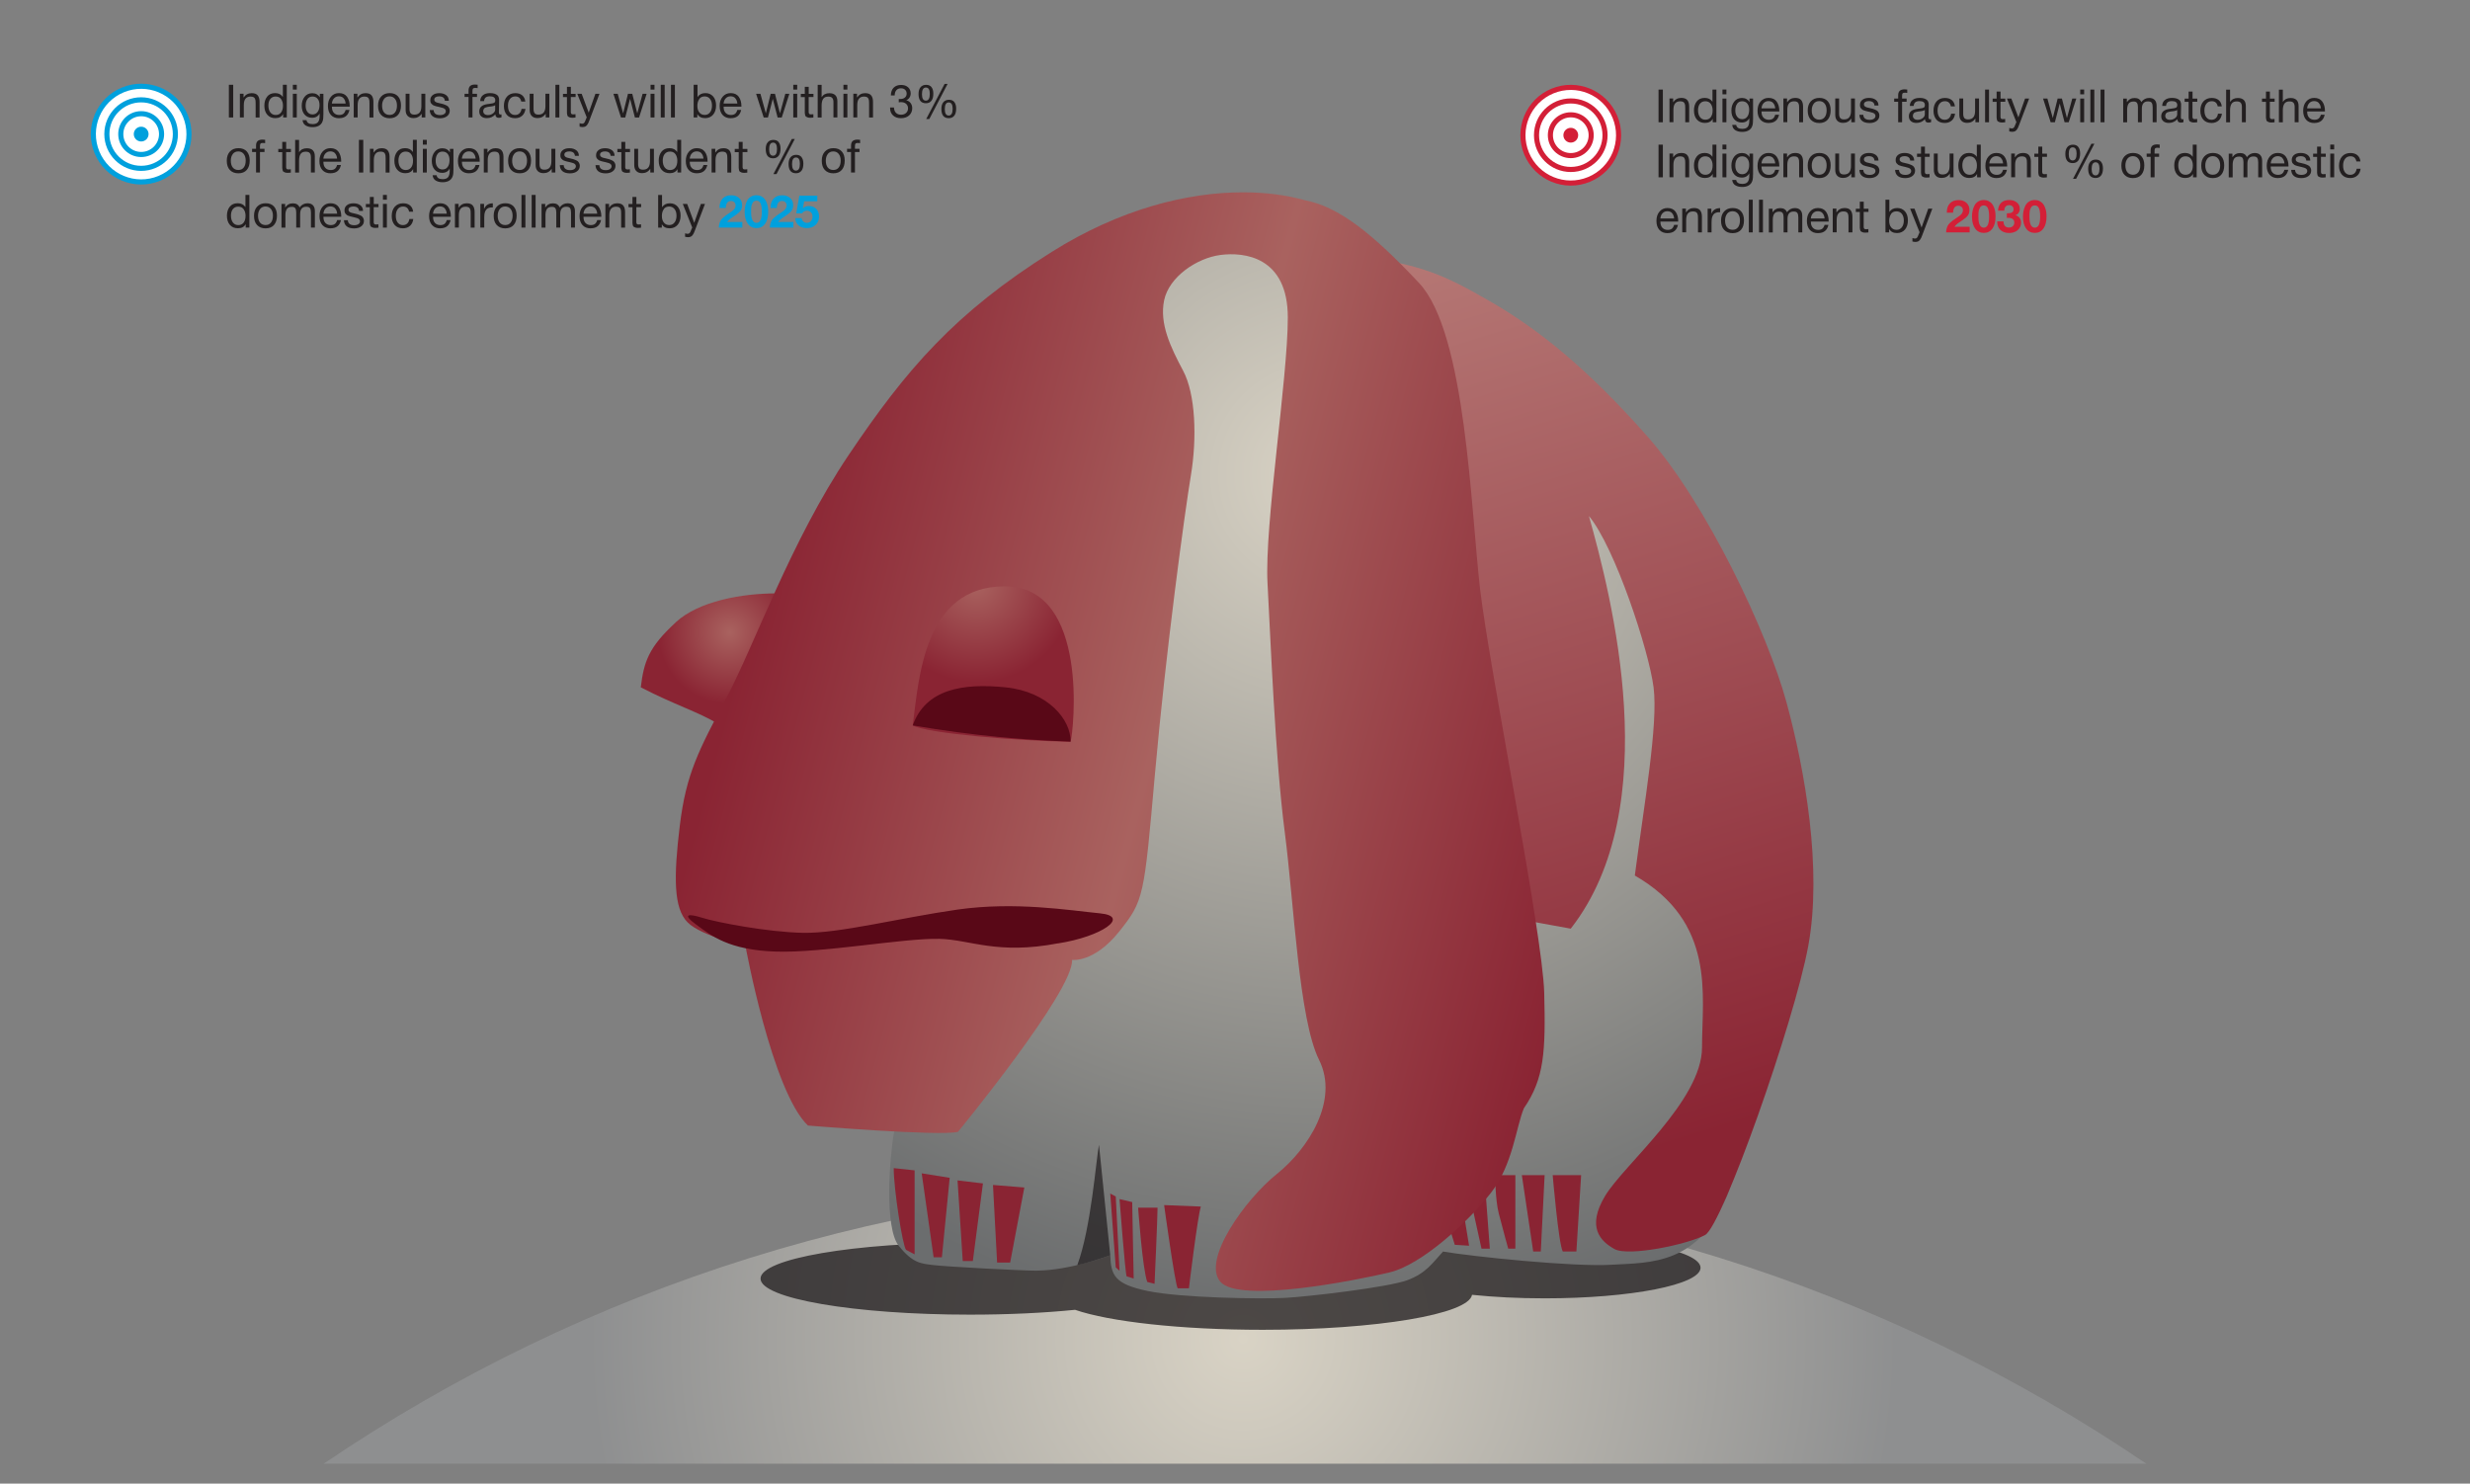 <?xml version="1.0" encoding="UTF-8"?><svg id="Layer_1" xmlns="http://www.w3.org/2000/svg" xmlns:xlink="http://www.w3.org/1999/xlink" viewBox="0 0 484.46 290.98"><rect x="0" y="0" width="484.46" height="290.98" fill="#808080" stroke="none"/><defs><style>.cls-1{stroke:#00a0dd;}.cls-1,.cls-2{stroke-miterlimit:10;}.cls-1,.cls-2,.cls-3{fill:none;}.cls-4{fill:url(#linear-gradient);}.cls-4,.cls-5,.cls-6,.cls-3,.cls-7,.cls-8,.cls-9,.cls-10,.cls-11,.cls-12,.cls-13,.cls-14,.cls-15{stroke-width:0px;}.cls-5{fill:#231f20;}.cls-2{stroke:#d31f37;}.cls-16{opacity:.74;}.cls-17{clip-path:url(#clippath-2);}.cls-6{fill:#8a2433;}.cls-18{clip-path:url(#clippath-6);}.cls-19{clip-path:url(#clippath-7);}.cls-20{clip-path:url(#clippath-1);}.cls-21{clip-path:url(#clippath-4);}.cls-7{fill:url(#linear-gradient-2);}.cls-8{fill:#00a0dd;}.cls-9{fill:url(#radial-gradient-2);}.cls-22{clip-path:url(#clippath-9);}.cls-23{clip-path:url(#clippath);}.cls-10{fill:url(#radial-gradient);}.cls-24{opacity:.77;}.cls-11{fill:#590817;}.cls-25{clip-path:url(#clippath-3);}.cls-26{clip-path:url(#clippath-8);}.cls-12{fill:#fff;}.cls-27{clip-path:url(#clippath-5);}.cls-13{fill:url(#radial-gradient-3);}.cls-14{fill:#d31f37;}.cls-15{fill:url(#radial-gradient-4);}</style><clipPath id="clippath"><path class="cls-3" d="M63.49,287.08h357.48c-50.98-34.58-112.5-54.8-178.74-54.8s-127.76,20.21-178.74,54.8"/></clipPath><radialGradient id="radial-gradient" cx="-496.4" cy="1037.99" fx="-496.4" fy="1037.99" r="1" gradientTransform="translate(63713.19 132980.67) scale(127.86 -127.86)" gradientUnits="userSpaceOnUse"><stop offset="0" stop-color="#d9d3c5"/><stop offset="1" stop-color="#8e8f90"/></radialGradient><clipPath id="clippath-1"><rect class="cls-3" x="149.16" y="242.65" width="184.38" height="18.16"/></clipPath><clipPath id="clippath-2"><rect class="cls-3" x="149.16" y="242.65" width="184.38" height="18.16"/></clipPath><clipPath id="clippath-3"><path class="cls-3" d="M201.39,60.59c-12.09,23.03-22.37,151.65-22.37,151.65,0,0-2.67,4.25-3.64,9.68-.97,5.43-1.9,18.92.89,22.41,2.79,3.49,4.42,3.49,6.74,3.79,2.45.31,17.67,1.12,20.24,1.1,6.74-.05,14.51-3.02,14.51-3.02.15,3.95.84,5.65,7.35,7.01,6.51,1.36,22.09,1.59,26.75,1.36,4.65-.23,20.47-2.09,24.19-3.49,3.72-1.39,4.94-3.41,6.98-5.61,5.58.96,25.58,3.05,33.03,2.59,7.44-.46,17.41.28,23.08-14.5,5.67-14.77,2.54-128.08-27.48-141.8-30.02-13.72-42.81-41.4-56.77-43.96-6.22-1.14-15.13-3.3-24.16-3.3-11.22,0-22.63,3.33-29.34,16.09"/></clipPath><radialGradient id="radial-gradient-2" cx="-499.9" cy="1033.9" fx="-499.9" fy="1033.9" r="1" gradientTransform="translate(-83299.03 173069.09) rotate(180) scale(167.26)" gradientUnits="userSpaceOnUse"><stop offset="0" stop-color="#d9d3c5"/><stop offset="0" stop-color="#d9d3c5"/><stop offset="1" stop-color="#6b6d6e"/></radialGradient><clipPath id="clippath-4"><path class="cls-3" d="M132.56,122.05c-5.35,4.9-6.27,7.75-6.88,12.76,6.74,3.48,11.04,4.71,15.17,7.16,0,0,12.11-21.46,15.17-25.44-1.14-.1-2.36-.15-3.63-.15-6.93,0-15.32,1.52-19.84,5.66"/></clipPath><radialGradient id="radial-gradient-3" cx="-493.42" cy="1079.78" fx="-493.42" fy="1079.78" r="1" gradientTransform="translate(-6784.43 15284.07) rotate(-180) scale(14.04)" gradientUnits="userSpaceOnUse"><stop offset="0" stop-color="#a9625f"/><stop offset="1" stop-color="#8a2433"/></radialGradient><clipPath id="clippath-5"><path class="cls-3" d="M297.96,180.3l10.12,1.84c18.7-23.91,7.97-65.3,3.57-80.93,5.1,6.13,11.76,26.36,12.68,33.61.92,7.25-1.84,22.79-3.68,36.9,15.94,9.2,13.18,23.3,13.18,33.72s-15.33,22.99-19.01,29.12c-3.68,6.13-.92,8.89,1.84,10.42,2.76,1.53,14.41-.92,17.78-2.76,3.37-1.84,17.47-41.69,20.23-56.71,2.76-15.02-.61-34.33-4.29-47.82-3.68-13.49-15.63-38.93-27.28-52.12-11.65-13.18-21.15-20.85-30.66-26.36-9.5-5.52-13.49-7.05-24.83-8.89l30.35,129.98Z"/></clipPath><linearGradient id="linear-gradient" x1="-499" y1="1032.16" x2="-498" y2="1032.16" gradientTransform="translate(228965.46 110565.97) rotate(90) scale(221.53)" gradientUnits="userSpaceOnUse"><stop offset="0" stop-color="#ba817c"/><stop offset=".92" stop-color="#8a2433"/><stop offset="1" stop-color="#8a2433"/></linearGradient><clipPath id="clippath-6"><path class="cls-3" d="M206.3,49.4c-19.01,11.95-28.51,22.99-39.85,39.85-11.34,16.86-18.39,37.09-23.91,47.51-5.52,10.42-7.97,15.02-9.2,25.14-1.23,10.12-1.23,16.25,1.53,19.01,2.76,2.76,11.34,4.6,11.34,4.6,0,0,5.21,28.51,12.26,35.25,0,0,26.06,2.15,29.43,1.23,0,0,22.68-27.59,22.38-33.72,0,0,4.29.61,9.2-5.52,4.9-6.13,4.9-6.74,7.05-30.96,2.15-24.22,5.83-51.2,7.05-58.55,1.22-7.36.92-15.94-1.53-20.54-2.45-4.6-4.67-9.2-3.72-13.8.96-4.6,6.4-8.28,11.04-8.89,4.64-.61,13.22.31,13.22,12.26s-4.6,40.77-3.98,52.11c.61,11.34,1.53,34.64,3.37,48.74,1.84,14.1,2.76,36.78,6.74,44.76,3.99,7.97-2.15,17.47-8.28,22.38-6.13,4.9-14.79,16.86-11.07,21.15,3.72,4.29,26.71-.31,33.15-1.84,6.44-1.53,15.63-10.12,19.93-15.64,4.29-5.52,4.9-12.87,6.44-16.55,3.99-5.82,4.29-11.04,3.99-22.68-.31-11.65-10.73-63.46-12.57-79.09-1.84-15.63-2.76-50.27-11.96-60.08-9.2-9.81-15.81-14.99-22.38-16.25-3.52-.99-7.64-1.56-12.17-1.56-10.84,0-24.09,3.25-37.49,11.68"/></clipPath><linearGradient id="linear-gradient-2" x1="-494.91" y1="1036.42" x2="-493.91" y2="1036.42" gradientTransform="translate(-178436.08 -85068.73) rotate(-90) scale(172.38)" gradientUnits="userSpaceOnUse"><stop offset="0" stop-color="#8a2433"/><stop offset=".52" stop-color="#a9625f"/><stop offset="1" stop-color="#8a2433"/></linearGradient><clipPath id="clippath-7"><path class="cls-3" d="M179.02,142.29c2.76,1.53,20.54,3.07,30.96,3.18.61-2.03,3.68-30.15-12.57-30.46-.14,0-.27,0-.4,0-15.86,0-16.78,18.16-17.99,27.29"/></clipPath><radialGradient id="radial-gradient-4" cx="-530" cy="1037.39" fx="-530" fy="1037.39" r="1" gradientTransform="translate(-10017.34 20146.07) rotate(180) scale(19.3)" gradientUnits="userSpaceOnUse"><stop offset="0" stop-color="#a9625f"/><stop offset="1" stop-color="#8a2433"/></radialGradient><clipPath id="clippath-8"><rect class="cls-3" x="211.3" y="224.5" width="6.46" height="23.62"/></clipPath><clipPath id="clippath-9"><rect class="cls-3" x="211.3" y="224.5" width="6.46" height="23.62"/></clipPath></defs><path class="cls-12" d="M317.48,26.52c0-5.18-4.2-9.38-9.38-9.38s-9.38,4.2-9.38,9.38,4.2,9.38,9.38,9.38,9.38-4.2,9.38-9.38"/><circle class="cls-2" cx="308.09" cy="26.52" r="9.38" transform="translate(13.3 119.92) rotate(-22.5)"/><path class="cls-12" d="M314.81,26.52c0-3.71-3.01-6.72-6.72-6.72s-6.72,3.01-6.72,6.72,3.01,6.72,6.72,6.72,6.72-3.01,6.72-6.72"/><path class="cls-2" d="M314.81,26.52c0-3.71-3.01-6.72-6.72-6.72s-6.72,3.01-6.72,6.72,3.01,6.72,6.72,6.72,6.72-3.01,6.72-6.72Z"/><path class="cls-12" d="M312.09,26.52c0-2.21-1.79-4-4-4s-4,1.79-4,4,1.79,4,4,4,4-1.79,4-4"/><path class="cls-2" d="M312.09,26.52c0-2.21-1.79-4-4-4s-4,1.79-4,4,1.79,4,4,4,4-1.79,4-4Z"/><path class="cls-14" d="M309.54,26.52c0-.8-.65-1.45-1.45-1.45s-1.45.65-1.45,1.45.65,1.45,1.45,1.45,1.45-.65,1.45-1.45"/><path class="cls-5" d="M45.74,23.04h-.85v-6.41h.85v6.41Z"/><path class="cls-5" d="M47.78,19.12c.38-.56.91-.85,1.58-.85.55,0,.94.14,1.18.43s.37.7.37,1.26v3.09h-.77v-2.74c0-.23,0-.41-.02-.54s-.05-.27-.11-.41c-.06-.15-.16-.25-.31-.32-.14-.07-.33-.1-.56-.1-.88,0-1.32.56-1.32,1.67v2.43h-.77v-4.65h.72v.72Z"/><path class="cls-5" d="M56.25,23.04h-.72v-.68c-.29.54-.8.81-1.53.81-.66,0-1.18-.22-1.57-.66-.39-.44-.58-1.04-.58-1.8,0-.7.18-1.29.54-1.75.36-.47.89-.7,1.57-.7s1.17.25,1.52.76v-2.39h.77v6.41ZM53.02,19.4c-.25.32-.38.75-.38,1.3s.13,1.01.39,1.35.61.5,1.05.5.79-.16,1.04-.48c.25-.32.38-.77.38-1.34,0-.51-.12-.94-.36-1.28-.24-.35-.6-.52-1.08-.52-.44,0-.79.16-1.04.48Z"/><path class="cls-5" d="M58.21,17.57h-.77v-.94h.77v.94ZM58.21,23.04h-.77v-4.65h.77v4.65Z"/><path class="cls-5" d="M63.42,22.54c0,.4-.02.71-.06.93-.04.22-.12.42-.23.62-.34.56-.96.85-1.84.85-.52,0-.96-.11-1.32-.32-.36-.21-.57-.56-.63-1.05h.78c.09.52.49.77,1.2.77.47,0,.82-.12,1.03-.36.21-.24.33-.63.34-1.16v-.57c-.29.56-.78.85-1.47.85-.62,0-1.12-.21-1.49-.64-.37-.43-.55-1-.55-1.72,0-.68.18-1.26.55-1.74.37-.48.88-.72,1.53-.72.32,0,.61.07.87.21.25.14.45.34.6.59v-.68h.7v4.14ZM60.31,19.42c-.24.32-.36.76-.36,1.33,0,.51.12.92.37,1.23s.57.46.98.46.76-.16,1-.49.37-.77.37-1.33c0-.53-.12-.94-.37-1.24-.24-.3-.58-.45-1.02-.45-.41,0-.74.16-.98.48Z"/><path class="cls-5" d="M66.51,23.19c-.68,0-1.22-.21-1.61-.64-.39-.43-.58-1.02-.58-1.77s.2-1.36.6-1.82c.4-.47.92-.7,1.56-.7.71,0,1.24.24,1.59.72.34.48.52,1.09.52,1.83v.11h-3.49v.05c0,.49.12.88.38,1.16.26.28.61.42,1.06.42.34,0,.6-.08.8-.23.2-.16.35-.41.45-.76h.75c-.23,1.08-.91,1.62-2.03,1.62ZM67.39,19.26c-.23-.25-.54-.37-.93-.37s-.68.13-.93.38c-.25.25-.39.6-.44,1.04h2.7c-.04-.44-.17-.79-.41-1.04Z"/><path class="cls-5" d="M70.11,19.12c.38-.56.91-.85,1.58-.85.55,0,.94.14,1.18.43s.37.7.37,1.26v3.09h-.77v-2.74c0-.23,0-.41-.02-.54s-.05-.27-.11-.41c-.06-.15-.16-.25-.31-.32-.14-.07-.33-.1-.56-.1-.88,0-1.32.56-1.32,1.67v2.43h-.77v-4.65h.72v.72Z"/><path class="cls-5" d="M78.07,18.9c.39.43.58,1.02.58,1.79s-.19,1.4-.58,1.84c-.39.44-.94.66-1.65.66s-1.26-.22-1.67-.65c-.4-.43-.6-1.03-.6-1.8s.2-1.37.61-1.81c.41-.44.96-.67,1.67-.67s1.25.21,1.64.64ZM75.34,19.4c-.26.33-.4.77-.4,1.32s.13,1.02.39,1.34c.26.32.63.48,1.09.48s.8-.16,1.06-.49c.25-.32.38-.77.38-1.34s-.13-.99-.39-1.32c-.26-.33-.62-.49-1.07-.49s-.81.17-1.07.5Z"/><path class="cls-5" d="M83.42,23.04h-.71v-.73c-.4.57-.93.85-1.6.85-.49,0-.87-.13-1.14-.41-.27-.27-.41-.66-.41-1.17v-3.2h.76v2.99c0,.37.07.64.21.83s.39.28.76.28c.91,0,1.36-.56,1.36-1.67v-2.43h.77v4.65Z"/><path class="cls-5" d="M87.25,19.75c-.05-.56-.43-.85-1.13-.85-.29,0-.53.06-.69.17s-.25.27-.25.46c0,.05,0,.11.02.16.01.05.03.1.07.14.03.04.06.07.09.1.03.03.07.06.14.09.06.03.11.05.14.07s.09.04.18.06c.09.02.15.04.18.04.04,0,.11.03.21.05.11.02.17.04.2.05.22.05.39.09.5.12.11.03.26.09.46.17.2.08.34.17.45.25.1.09.19.21.27.36.08.15.12.33.12.52,0,.45-.17.81-.53,1.08-.35.27-.82.41-1.4.41-.63,0-1.12-.14-1.45-.41-.34-.28-.52-.68-.54-1.2h.76c.04.65.46.98,1.26.98.34,0,.62-.07.82-.21.21-.14.31-.33.31-.56,0-.16-.05-.29-.16-.39-.11-.1-.23-.18-.36-.22s-.32-.1-.57-.16c-.04,0-.06-.01-.08-.02-.05-.01-.17-.04-.35-.08-.18-.04-.3-.07-.38-.09-.08-.02-.19-.06-.34-.11-.15-.05-.26-.1-.33-.16s-.15-.13-.24-.22c-.09-.09-.15-.19-.18-.31-.04-.12-.05-.25-.05-.4,0-.42.16-.75.48-1s.75-.37,1.29-.37.99.13,1.34.39c.34.26.52.62.52,1.1h-.77Z"/><path class="cls-5" d="M93.67,17.28c-.13-.02-.27-.04-.42-.04-.24,0-.4.04-.47.12s-.11.25-.11.5v.53h.89v.63h-.89v4.02h-.77v-4.02h-.78v-.63h.78v-.62c0-.42.11-.72.32-.91.22-.19.54-.28.96-.28.13,0,.3.01.5.04v.67Z"/><path class="cls-5" d="M98.35,23.02c-.16.06-.33.09-.52.09-.44,0-.66-.23-.67-.68-.44.49-1,.74-1.68.74-.46,0-.82-.12-1.08-.35-.27-.23-.4-.56-.4-.96,0-.83.55-1.31,1.65-1.45.07-.01.18-.02.32-.04.52-.06.84-.13.96-.21.14-.1.21-.26.21-.5,0-.51-.35-.77-1.05-.77-.36,0-.63.07-.82.22-.19.15-.3.39-.33.72h-.75c.01-.5.19-.89.53-1.16.34-.28.81-.41,1.41-.41.65,0,1.14.15,1.46.45.1.1.18.22.22.38.05.16.08.28.08.38,0,.1,0,.25,0,.45,0,.23,0,.57-.02,1.04s-.02.81-.02,1.04c0,.17.02.29.07.36.04.07.13.1.25.1.05,0,.11,0,.19-.03v.59ZM96.94,20.74c-.06.03-.14.05-.23.07-.09.02-.16.03-.19.04-.03,0-.11.02-.24.04-.13.02-.19.02-.2.02-.19.02-.31.04-.36.05-.06,0-.17.03-.32.08-.16.04-.27.09-.34.14-.07.05-.13.13-.19.24-.06.1-.09.23-.09.37,0,.24.08.43.25.57.17.14.39.21.68.21.37,0,.69-.11.98-.32.29-.22.43-.47.43-.77v-.85c-.05.04-.11.08-.17.11Z"/><path class="cls-5" d="M102.43,22.68c-.36.33-.82.5-1.39.5-.7,0-1.25-.22-1.63-.65-.38-.44-.58-1.02-.58-1.74,0-.77.2-1.39.6-1.84s.95-.68,1.63-.68c.57,0,1.03.14,1.37.43.34.29.54.69.6,1.22h-.79c-.14-.67-.53-1.01-1.17-1.01-.44,0-.8.16-1.05.49-.26.33-.39.77-.39,1.33s.12,1.01.37,1.33.58.49,1.02.49c.35,0,.63-.1.85-.31.22-.2.36-.5.42-.88h.77c-.07.56-.28,1-.63,1.33Z"/><path class="cls-5" d="M107.75,23.04h-.71v-.73c-.4.57-.93.85-1.6.85-.49,0-.87-.13-1.14-.41-.27-.27-.41-.66-.41-1.17v-3.2h.76v2.99c0,.37.07.64.21.83s.39.28.76.28c.91,0,1.36-.56,1.36-1.67v-2.43h.77v4.65Z"/><path class="cls-5" d="M109.71,23.04h-.77v-6.41h.77v6.41Z"/><path class="cls-5" d="M112.89,19.03h-.93v2.71c0,.15,0,.25,0,.3,0,.05.02.11.05.19s.08.13.15.16.17.04.31.04c.11,0,.25,0,.41-.03v.66c-.22.02-.41.04-.58.04-.22,0-.4-.02-.54-.07-.14-.05-.25-.1-.33-.16-.08-.06-.13-.17-.17-.32-.04-.15-.06-.28-.06-.39,0-.1,0-.28,0-.53v-2.59h-.78v-.63h.78v-1.38h.77v1.38h.93v.63Z"/><path class="cls-5" d="M115.59,23.64c-.08.21-.15.37-.2.49-.06.12-.14.25-.24.39-.11.14-.23.24-.38.31-.15.06-.32.09-.52.09-.15,0-.34-.03-.57-.08v-.68c.22.07.39.1.5.1.25,0,.43-.13.54-.39l.36-.85-1.85-4.62h.86l1.38,3.7,1.31-3.7h.8l-1.99,5.24Z"/><path class="cls-5" d="M121.16,18.4l1.06,3.83.95-3.83h.84l.98,3.83,1.05-3.83h.79l-1.49,4.65h-.81l-.95-3.67-.95,3.67h-.83l-1.49-4.65h.85Z"/><path class="cls-5" d="M128.37,17.57h-.77v-.94h.77v.94ZM128.37,23.04h-.77v-4.65h.77v4.65Z"/><path class="cls-5" d="M130.37,23.04h-.77v-6.41h.77v6.41Z"/><path class="cls-5" d="M132.37,23.04h-.77v-6.41h.77v6.41Z"/><path class="cls-5" d="M136.81,19.03c.34-.51.85-.77,1.54-.77.64,0,1.14.22,1.53.66.38.44.57,1.03.57,1.77s-.2,1.35-.58,1.8c-.39.45-.91.68-1.56.68-.74,0-1.25-.27-1.54-.81v.68h-.72v-6.41h.76v2.4ZM137.14,19.45c-.24.35-.36.79-.36,1.31,0,.55.13.98.39,1.3.26.32.61.48,1.06.48s.77-.17,1.03-.5c.26-.33.39-.78.39-1.33s-.13-.98-.39-1.31-.6-.49-1.04-.49c-.49,0-.86.18-1.09.53Z"/><path class="cls-5" d="M143.34,23.19c-.68,0-1.22-.21-1.61-.64-.39-.43-.58-1.02-.58-1.77s.2-1.36.6-1.82c.4-.47.92-.7,1.56-.7.71,0,1.24.24,1.59.72.34.48.52,1.09.52,1.83v.11h-3.49v.05c0,.49.12.88.38,1.16.26.28.61.42,1.06.42.34,0,.6-.08.8-.23.2-.16.35-.41.45-.76h.75c-.23,1.08-.91,1.62-2.03,1.62ZM144.22,19.26c-.23-.25-.54-.37-.93-.37s-.68.13-.93.38c-.25.25-.39.6-.44,1.04h2.7c-.04-.44-.17-.79-.41-1.04Z"/><path class="cls-5" d="M149.15,18.4l1.06,3.83.95-3.83h.84l.98,3.83,1.05-3.83h.79l-1.49,4.65h-.81l-.95-3.67-.95,3.67h-.83l-1.49-4.65h.85Z"/><path class="cls-5" d="M156.36,17.57h-.77v-.94h.77v.94ZM156.36,23.04h-.77v-4.65h.77v4.65Z"/><path class="cls-5" d="M159.54,19.03h-.93v2.71c0,.15,0,.25,0,.3,0,.05.02.11.05.19s.08.13.15.16.17.04.31.04c.11,0,.25,0,.41-.03v.66c-.22.02-.41.04-.58.04-.22,0-.4-.02-.54-.07-.14-.05-.25-.1-.33-.16-.08-.06-.13-.17-.17-.32-.04-.15-.06-.28-.06-.39,0-.1,0-.28,0-.53v-2.59h-.78v-.63h.78v-1.38h.77v1.38h.93v.63Z"/><path class="cls-5" d="M161.15,19.05c.34-.52.85-.77,1.52-.77,1.04,0,1.57.53,1.57,1.58v3.18h-.77v-3c0-.35-.07-.63-.22-.81-.15-.19-.41-.28-.8-.28-.47,0-.8.15-1,.45-.2.3-.3.73-.3,1.29v2.36h-.77v-6.41h.77v2.42Z"/><path class="cls-5" d="M166.2,17.57h-.77v-.94h.77v.94ZM166.2,23.04h-.77v-4.65h.77v4.65Z"/><path class="cls-5" d="M168.1,19.12c.38-.56.91-.85,1.58-.85.55,0,.94.14,1.18.43s.37.7.37,1.26v3.09h-.77v-2.74c0-.23,0-.41-.02-.54s-.05-.27-.11-.41c-.06-.15-.16-.25-.31-.32-.14-.07-.33-.1-.56-.1-.88,0-1.32.56-1.32,1.67v2.43h-.77v-4.65h.72v.72Z"/><path class="cls-5" d="M175.28,17.2c.35-.36.84-.54,1.47-.54.56,0,1.02.15,1.36.46.34.31.51.71.51,1.21,0,.3-.08.57-.23.81-.15.24-.37.41-.64.53.36.08.64.26.85.54.21.28.32.61.32,1,0,.59-.2,1.06-.61,1.43-.41.36-.94.54-1.6.54s-1.17-.18-1.55-.54c-.39-.36-.58-.84-.58-1.44v-.12h.76c.02.46.15.81.39,1.05s.57.37,1,.37.74-.12.99-.35c.25-.23.38-.53.38-.9s-.13-.67-.38-.89c-.25-.22-.6-.33-1.03-.33-.11,0-.25.01-.41.04v-.65c.08,0,.17,0,.26,0,.4,0,.71-.09.94-.28.23-.19.35-.45.35-.77s-.1-.56-.3-.76c-.2-.19-.47-.29-.81-.29-.38,0-.68.12-.9.36-.22.24-.33.59-.34,1.04h-.75c.02-.66.2-1.17.55-1.53Z"/><path class="cls-5" d="M182.69,17.08c.24.29.37.72.37,1.28,0,.61-.12,1.08-.37,1.4s-.61.49-1.08.49c-.97,0-1.45-.61-1.45-1.82,0-.57.13-1.01.39-1.32.26-.31.62-.47,1.1-.47s.81.15,1.05.44ZM180.83,18.48c0,.84.26,1.26.77,1.26s.77-.45.77-1.34c0-.82-.26-1.23-.77-1.23s-.77.44-.77,1.31ZM182.27,23.35h-.61l3.61-6.89h.59l-3.59,6.89ZM187.17,20.01c.24.29.37.72.37,1.28,0,.61-.12,1.08-.37,1.4s-.61.49-1.08.49c-.97,0-1.45-.61-1.45-1.82,0-.57.13-1.01.39-1.32.26-.31.62-.47,1.1-.47s.81.15,1.05.44ZM185.31,21.4c0,.84.26,1.26.77,1.26s.77-.45.77-1.34c0-.82-.26-1.23-.77-1.23s-.77.44-.77,1.31Z"/><path class="cls-5" d="M48.4,29.7c.39.43.58,1.02.58,1.79s-.19,1.4-.58,1.84c-.39.44-.94.66-1.65.66s-1.26-.22-1.67-.65c-.4-.43-.6-1.03-.6-1.8s.2-1.37.61-1.81c.41-.44.96-.67,1.67-.67s1.25.21,1.64.64ZM45.67,30.2c-.26.33-.4.77-.4,1.32s.13,1.02.39,1.34c.26.32.63.48,1.09.48s.8-.16,1.06-.49c.25-.32.38-.77.38-1.34s-.13-.99-.39-1.32c-.26-.33-.62-.49-1.07-.49s-.81.17-1.07.5Z"/><path class="cls-5" d="M51.99,28.08c-.13-.02-.27-.04-.42-.04-.24,0-.4.04-.47.12s-.11.25-.11.5v.53h.89v.63h-.89v4.02h-.77v-4.02h-.78v-.63h.78v-.62c0-.42.11-.72.32-.91.22-.19.54-.28.96-.28.13,0,.3.01.5.04v.67Z"/><path class="cls-5" d="M57.05,29.83h-.93v2.71c0,.15,0,.25,0,.3,0,.05.02.11.05.19s.08.13.15.16.17.04.31.04c.11,0,.25,0,.41-.03v.66c-.22.02-.41.04-.58.04-.22,0-.4-.02-.54-.07-.14-.05-.25-.1-.33-.16-.08-.06-.13-.17-.17-.32-.04-.15-.06-.28-.06-.39,0-.1,0-.28,0-.53v-2.59h-.78v-.63h.78v-1.38h.77v1.38h.93v.63Z"/><path class="cls-5" d="M58.66,29.85c.34-.52.85-.77,1.52-.77,1.04,0,1.57.53,1.57,1.58v3.18h-.77v-3c0-.35-.07-.63-.22-.81-.15-.19-.41-.28-.8-.28-.47,0-.8.15-1,.45-.2.3-.3.73-.3,1.29v2.36h-.77v-6.41h.77v2.42Z"/><path class="cls-5" d="M64.84,33.99c-.68,0-1.22-.21-1.61-.64-.39-.43-.58-1.02-.58-1.77s.2-1.36.6-1.82c.4-.47.92-.7,1.56-.7.71,0,1.24.24,1.59.72.34.48.52,1.09.52,1.83v.11h-3.49v.05c0,.49.12.88.38,1.16.26.28.61.42,1.06.42.34,0,.6-.08.8-.23.2-.16.35-.41.45-.76h.75c-.23,1.08-.91,1.62-2.03,1.62ZM65.72,30.06c-.23-.25-.54-.37-.93-.37s-.68.13-.93.38c-.25.25-.39.6-.44,1.04h2.7c-.04-.44-.17-.79-.41-1.04Z"/><path class="cls-5" d="M71.25,33.84h-.85v-6.41h.85v6.41Z"/><path class="cls-5" d="M73.28,29.92c.38-.56.91-.85,1.58-.85.55,0,.94.14,1.18.43s.37.7.37,1.26v3.09h-.77v-2.74c0-.23,0-.41-.02-.54s-.05-.27-.11-.41c-.06-.15-.16-.25-.31-.32-.14-.07-.33-.1-.56-.1-.88,0-1.32.56-1.32,1.67v2.43h-.77v-4.65h.72v.72Z"/><path class="cls-5" d="M81.75,33.84h-.72v-.68c-.29.54-.8.81-1.53.81-.66,0-1.18-.22-1.57-.66-.39-.44-.58-1.04-.58-1.8,0-.7.18-1.29.54-1.75.36-.47.89-.7,1.57-.7s1.17.25,1.52.76v-2.39h.77v6.41ZM78.53,30.2c-.25.32-.38.75-.38,1.3s.13,1.01.39,1.35.61.5,1.05.5.79-.16,1.04-.48c.25-.32.38-.77.38-1.34,0-.51-.12-.94-.36-1.28-.24-.35-.6-.52-1.08-.52-.44,0-.79.16-1.04.48Z"/><path class="cls-5" d="M83.71,28.37h-.77v-.94h.77v.94ZM83.71,33.84h-.77v-4.65h.77v4.65Z"/><path class="cls-5" d="M88.93,33.34c0,.4-.02.71-.06.93-.04.22-.12.42-.23.62-.34.56-.96.85-1.84.85-.52,0-.96-.11-1.32-.32-.36-.21-.57-.56-.63-1.05h.78c.09.52.49.77,1.2.77.47,0,.82-.12,1.03-.36.21-.24.33-.63.34-1.16v-.57c-.29.56-.78.85-1.47.85-.62,0-1.12-.21-1.49-.64-.37-.43-.55-1-.55-1.72,0-.68.18-1.26.55-1.74.37-.48.88-.72,1.53-.72.32,0,.61.07.87.21.25.14.45.34.6.59v-.68h.7v4.14ZM85.81,30.22c-.24.32-.36.76-.36,1.33,0,.51.12.92.37,1.23s.57.46.98.46.76-.16,1-.49.37-.77.37-1.33c0-.53-.12-.94-.37-1.24-.24-.3-.58-.45-1.02-.45-.41,0-.74.16-.98.48Z"/><path class="cls-5" d="M92.01,33.99c-.68,0-1.22-.21-1.61-.64-.39-.43-.58-1.02-.58-1.77s.2-1.36.6-1.82c.4-.47.92-.7,1.56-.7.71,0,1.24.24,1.59.72.34.48.52,1.09.52,1.83v.11h-3.49v.05c0,.49.12.88.38,1.16.26.28.61.42,1.06.42.34,0,.6-.08.8-.23.2-.16.35-.41.45-.76h.75c-.23,1.08-.91,1.62-2.03,1.62ZM92.89,30.06c-.23-.25-.54-.37-.93-.37s-.68.13-.93.38c-.25.25-.39.6-.44,1.04h2.7c-.04-.44-.17-.79-.41-1.04Z"/><path class="cls-5" d="M95.62,29.92c.38-.56.91-.85,1.58-.85.55,0,.94.14,1.18.43s.37.7.37,1.26v3.09h-.77v-2.74c0-.23,0-.41-.02-.54s-.05-.27-.11-.41c-.06-.15-.16-.25-.31-.32-.14-.07-.33-.1-.56-.1-.88,0-1.32.56-1.32,1.67v2.43h-.77v-4.65h.72v.72Z"/><path class="cls-5" d="M103.58,29.7c.39.43.58,1.02.58,1.79s-.19,1.4-.58,1.84c-.39.44-.94.66-1.65.66s-1.26-.22-1.67-.65c-.4-.43-.6-1.03-.6-1.8s.2-1.37.61-1.81c.41-.44.96-.67,1.67-.67s1.25.21,1.64.64ZM100.85,30.2c-.26.33-.4.77-.4,1.32s.13,1.02.39,1.34c.26.32.63.48,1.09.48s.8-.16,1.06-.49c.25-.32.38-.77.38-1.34s-.13-.99-.39-1.32c-.26-.33-.62-.49-1.07-.49s-.81.17-1.07.5Z"/><path class="cls-5" d="M108.92,33.84h-.71v-.73c-.4.57-.93.85-1.6.85-.49,0-.87-.13-1.14-.41-.27-.27-.41-.66-.41-1.17v-3.2h.76v2.99c0,.37.07.64.21.83s.39.28.76.28c.91,0,1.36-.56,1.36-1.67v-2.43h.77v4.65Z"/><path class="cls-5" d="M112.76,30.55c-.05-.56-.43-.85-1.13-.85-.29,0-.53.06-.69.17s-.25.27-.25.46c0,.05,0,.11.02.16.01.05.03.1.07.14.03.04.06.07.09.1.03.03.07.06.14.09.06.03.11.05.14.07s.09.04.18.06c.09.02.15.04.18.04.04,0,.11.03.21.05.11.02.17.04.2.05.22.05.39.09.5.12.11.03.26.09.46.17.2.08.34.17.45.25.1.09.19.21.27.36.08.15.12.33.12.52,0,.45-.17.81-.53,1.08-.35.27-.82.41-1.4.41-.63,0-1.12-.14-1.45-.41-.34-.28-.52-.68-.54-1.2h.76c.04.65.46.98,1.26.98.34,0,.62-.07.82-.21s.31-.33.31-.56c0-.16-.05-.29-.16-.39-.11-.1-.23-.18-.36-.22s-.32-.1-.57-.16c-.04,0-.06-.01-.08-.02-.05-.01-.17-.04-.35-.08-.18-.04-.3-.07-.38-.09-.08-.02-.19-.06-.34-.11-.15-.05-.26-.1-.33-.16s-.15-.13-.24-.22c-.09-.09-.15-.19-.18-.31-.04-.12-.05-.25-.05-.4,0-.42.16-.75.48-1s.75-.37,1.29-.37.99.13,1.34.39c.34.26.52.62.52,1.1h-.77Z"/><path class="cls-5" d="M119.76,30.55c-.05-.56-.43-.85-1.13-.85-.29,0-.53.06-.69.17s-.25.27-.25.46c0,.05,0,.11.02.16.01.05.03.1.07.14.03.04.06.07.09.1.03.03.07.06.14.09.06.03.11.05.14.07s.09.04.18.06c.09.02.15.04.18.04.04,0,.11.03.21.05.11.02.17.04.2.05.22.05.39.09.5.12.11.03.26.09.46.17.2.08.34.17.45.25.1.09.19.21.27.36.08.15.12.33.12.52,0,.45-.17.81-.53,1.08-.35.27-.82.41-1.4.41-.63,0-1.12-.14-1.45-.41-.34-.28-.52-.68-.54-1.2h.76c.04.65.46.98,1.26.98.34,0,.62-.07.82-.21s.31-.33.31-.56c0-.16-.05-.29-.16-.39-.11-.1-.23-.18-.36-.22s-.32-.1-.57-.16c-.04,0-.06-.01-.08-.02-.05-.01-.17-.04-.35-.08-.18-.04-.3-.07-.38-.09-.08-.02-.19-.06-.34-.11-.15-.05-.26-.1-.33-.16s-.15-.13-.24-.22c-.09-.09-.15-.19-.18-.31-.04-.12-.05-.25-.05-.4,0-.42.16-.75.48-1s.75-.37,1.29-.37.99.13,1.34.39c.34.26.52.62.52,1.1h-.77Z"/><path class="cls-5" d="M123.56,29.83h-.93v2.71c0,.15,0,.25,0,.3,0,.05.02.11.05.19s.08.13.15.16.17.04.31.04c.11,0,.25,0,.41-.03v.66c-.22.02-.41.04-.58.04-.22,0-.4-.02-.54-.07-.14-.05-.25-.1-.33-.16-.08-.06-.13-.17-.17-.32-.04-.15-.06-.28-.06-.39,0-.1,0-.28,0-.53v-2.59h-.78v-.63h.78v-1.38h.77v1.38h.93v.63Z"/><path class="cls-5" d="M128.26,33.84h-.71v-.73c-.4.57-.93.85-1.6.85-.49,0-.87-.13-1.14-.41-.27-.27-.41-.66-.41-1.17v-3.2h.76v2.99c0,.37.07.64.21.83s.39.28.76.28c.91,0,1.36-.56,1.36-1.67v-2.43h.77v4.65Z"/><path class="cls-5" d="M133.6,33.84h-.72v-.68c-.29.54-.8.81-1.53.81-.66,0-1.18-.22-1.57-.66-.39-.44-.58-1.04-.58-1.8,0-.7.18-1.29.54-1.75.36-.47.89-.7,1.57-.7s1.17.25,1.52.76v-2.39h.77v6.41ZM130.37,30.2c-.25.32-.38.75-.38,1.3s.13,1.01.39,1.35.61.5,1.05.5.79-.16,1.04-.48c.25-.32.38-.77.38-1.34,0-.51-.12-.94-.36-1.28-.24-.35-.6-.52-1.08-.52-.44,0-.79.16-1.04.48Z"/><path class="cls-5" d="M136.7,33.99c-.68,0-1.22-.21-1.61-.64-.39-.43-.58-1.02-.58-1.77s.2-1.36.6-1.82c.4-.47.92-.7,1.56-.7.71,0,1.24.24,1.59.72.34.48.52,1.09.52,1.83v.11h-3.49v.05c0,.49.12.88.38,1.16.26.28.61.42,1.06.42.34,0,.6-.08.8-.23.2-.16.35-.41.45-.76h.75c-.23,1.08-.91,1.62-2.03,1.62ZM137.58,30.06c-.23-.25-.54-.37-.93-.37s-.68.13-.93.38c-.25.25-.39.6-.44,1.04h2.7c-.04-.44-.17-.79-.41-1.04Z"/><path class="cls-5" d="M140.3,29.92c.38-.56.91-.85,1.58-.85.55,0,.94.14,1.18.43s.37.7.37,1.26v3.09h-.77v-2.74c0-.23,0-.41-.02-.54s-.05-.27-.11-.41c-.06-.15-.16-.25-.31-.32-.14-.07-.33-.1-.56-.1-.88,0-1.32.56-1.32,1.67v2.43h-.77v-4.65h.72v.72Z"/><path class="cls-5" d="M146.58,29.83h-.93v2.71c0,.15,0,.25,0,.3s.02.11.05.19.08.13.15.16.17.04.31.04c.11,0,.25,0,.41-.03v.66c-.22.02-.41.04-.58.04-.22,0-.4-.02-.54-.07-.14-.05-.25-.1-.33-.16-.08-.06-.13-.17-.17-.32-.04-.15-.06-.28-.06-.39,0-.1,0-.28,0-.53v-2.59h-.78v-.63h.78v-1.38h.77v1.38h.93v.63Z"/><path class="cls-5" d="M152.72,27.88c.24.29.37.72.37,1.28,0,.61-.12,1.08-.37,1.4s-.61.49-1.08.49c-.97,0-1.45-.61-1.45-1.82,0-.57.13-1.01.39-1.32.26-.31.62-.47,1.1-.47s.81.15,1.05.44ZM150.86,29.28c0,.84.26,1.26.77,1.26s.77-.45.77-1.34c0-.82-.26-1.23-.77-1.23s-.77.44-.77,1.31ZM152.3,34.15h-.61l3.61-6.89h.59l-3.59,6.89ZM157.2,30.81c.24.29.37.72.37,1.28,0,.61-.12,1.08-.37,1.4s-.61.49-1.08.49c-.97,0-1.45-.61-1.45-1.82,0-.57.13-1.01.39-1.32.26-.31.62-.47,1.1-.47s.81.15,1.05.44ZM155.35,32.2c0,.84.26,1.26.77,1.26s.77-.45.77-1.34c0-.82-.26-1.23-.77-1.23s-.77.44-.77,1.31Z"/><path class="cls-5" d="M165.1,29.7c.39.43.58,1.02.58,1.79s-.19,1.4-.58,1.84c-.39.44-.94.66-1.65.66s-1.26-.22-1.67-.65c-.4-.43-.6-1.03-.6-1.8s.2-1.37.61-1.81c.41-.44.96-.67,1.67-.67s1.25.21,1.64.64ZM162.37,30.2c-.26.33-.4.77-.4,1.32s.13,1.02.39,1.34c.26.32.63.48,1.09.48s.8-.16,1.06-.49c.25-.32.38-.77.38-1.34s-.13-.99-.39-1.32c-.26-.33-.62-.49-1.07-.49s-.81.17-1.07.5Z"/><path class="cls-5" d="M168.69,28.08c-.13-.02-.27-.04-.42-.04-.24,0-.4.04-.47.12s-.11.25-.11.5v.53h.89v.63h-.89v4.02h-.77v-4.02h-.78v-.63h.78v-.62c0-.42.11-.72.32-.91.22-.19.54-.28.96-.28.13,0,.3.01.5.04v.67Z"/><path class="cls-5" d="M48.91,44.64h-.72v-.68c-.29.54-.8.81-1.53.81-.66,0-1.18-.22-1.57-.66-.39-.44-.58-1.04-.58-1.8,0-.7.18-1.29.54-1.75.36-.47.89-.7,1.57-.7s1.17.25,1.52.76v-2.39h.77v6.41ZM45.68,41c-.25.32-.38.75-.38,1.3s.13,1.01.39,1.35.61.5,1.05.5.79-.16,1.04-.48c.25-.32.38-.77.38-1.34,0-.51-.12-.94-.36-1.28-.24-.35-.6-.52-1.08-.52-.44,0-.79.16-1.04.48Z"/><path class="cls-5" d="M53.74,40.5c.39.43.58,1.02.58,1.79s-.19,1.4-.58,1.84c-.39.44-.94.66-1.65.66s-1.26-.22-1.67-.65c-.4-.43-.6-1.03-.6-1.8s.2-1.37.61-1.81.96-.67,1.67-.67,1.25.21,1.64.64ZM51.01,41c-.26.33-.4.77-.4,1.32s.13,1.02.39,1.34c.26.32.63.48,1.09.48s.8-.16,1.06-.49c.25-.32.38-.77.38-1.34s-.13-.99-.39-1.32c-.26-.33-.62-.49-1.07-.49s-.81.17-1.07.5Z"/><path class="cls-5" d="M55.95,40.67c.2-.28.42-.48.66-.6.23-.13.52-.19.86-.19.64,0,1.07.27,1.29.8.4-.54.92-.81,1.54-.81.48,0,.84.13,1.09.4s.37.64.37,1.12v3.25h-.77v-2.93c0-.38-.06-.67-.18-.87-.12-.2-.37-.29-.75-.29-.79,0-1.19.48-1.19,1.45v2.64h-.77v-2.98c0-.35-.06-.63-.18-.81-.12-.19-.34-.28-.68-.28-.47,0-.8.15-.99.44-.18.29-.27.69-.27,1.18v2.46h-.77v-4.65h.72v.68Z"/><path class="cls-5" d="M64.85,44.79c-.68,0-1.22-.21-1.61-.64-.39-.43-.58-1.02-.58-1.77s.2-1.36.6-1.82c.4-.47.92-.7,1.56-.7.71,0,1.24.24,1.59.72.34.48.52,1.09.52,1.83v.11h-3.49v.05c0,.49.12.88.38,1.16.26.28.61.42,1.06.42.34,0,.6-.08.8-.23.2-.16.35-.41.45-.76h.75c-.23,1.08-.91,1.62-2.03,1.62ZM65.73,40.86c-.23-.25-.54-.37-.93-.37s-.68.13-.93.38c-.25.25-.39.6-.44,1.04h2.7c-.04-.44-.17-.79-.41-1.04Z"/><path class="cls-5" d="M70.42,41.35c-.05-.56-.43-.85-1.13-.85-.29,0-.53.06-.69.17-.17.11-.25.27-.25.46,0,.05,0,.11.02.16.01.05.03.1.07.14.03.04.06.07.09.1.03.03.07.06.14.09.06.03.11.05.14.07s.09.04.18.06c.09.02.15.04.18.04.04,0,.11.03.21.05.11.02.17.04.2.05.22.05.39.09.5.12.11.03.26.09.46.17.2.08.34.17.45.25.1.09.19.21.27.36.08.15.12.33.12.52,0,.45-.17.81-.53,1.08-.35.27-.82.41-1.4.41-.63,0-1.12-.14-1.45-.41-.34-.28-.52-.68-.54-1.2h.76c.04.65.46.98,1.26.98.34,0,.62-.07.82-.21.21-.14.31-.33.31-.56,0-.16-.05-.29-.16-.39-.11-.1-.23-.18-.36-.22s-.32-.1-.57-.16c-.04,0-.06-.01-.08-.02-.05-.01-.17-.04-.35-.08-.18-.04-.3-.07-.38-.09-.08-.02-.19-.06-.34-.11-.15-.05-.26-.1-.33-.16s-.15-.13-.24-.22c-.09-.09-.15-.19-.18-.31-.04-.12-.05-.25-.05-.4,0-.42.16-.75.48-1s.75-.37,1.29-.37.99.13,1.34.39c.34.26.52.62.52,1.1h-.77Z"/><path class="cls-5" d="M74.23,40.63h-.93v2.71c0,.15,0,.25,0,.3s.02.11.05.19.08.13.15.16.17.04.31.04c.11,0,.25,0,.41-.03v.66c-.22.02-.41.04-.58.04-.22,0-.4-.02-.54-.07-.14-.05-.25-.1-.33-.16-.08-.06-.13-.17-.17-.32-.04-.15-.06-.28-.06-.39,0-.1,0-.28,0-.53v-2.59h-.78v-.63h.78v-1.38h.77v1.38h.93v.63Z"/><path class="cls-5" d="M75.88,39.17h-.77v-.94h.77v.94ZM75.88,44.64h-.77v-4.65h.77v4.65Z"/><path class="cls-5" d="M80.43,44.28c-.36.33-.82.5-1.39.5-.7,0-1.25-.22-1.63-.65-.38-.44-.58-1.02-.58-1.74,0-.77.2-1.39.6-1.84s.95-.68,1.63-.68c.57,0,1.03.14,1.37.43.34.29.54.69.6,1.22h-.79c-.14-.67-.53-1.01-1.17-1.01-.44,0-.8.16-1.05.49s-.39.77-.39,1.33.12,1.01.37,1.33.58.49,1.02.49c.35,0,.63-.1.85-.31.22-.2.36-.5.42-.88h.77c-.07.56-.28,1-.63,1.33Z"/><path class="cls-5" d="M86.35,44.79c-.68,0-1.22-.21-1.61-.64-.39-.43-.58-1.02-.58-1.77s.2-1.36.6-1.82c.4-.47.92-.7,1.56-.7.71,0,1.24.24,1.59.72.34.48.52,1.09.52,1.83v.11h-3.49v.05c0,.49.12.88.38,1.16.26.28.61.42,1.06.42.34,0,.6-.08.8-.23.2-.16.35-.41.45-.76h.75c-.23,1.08-.91,1.62-2.03,1.62ZM87.23,40.86c-.23-.25-.54-.37-.93-.37s-.68.13-.93.38c-.25.25-.39.6-.44,1.04h2.7c-.04-.44-.17-.79-.41-1.04Z"/><path class="cls-5" d="M89.96,40.72c.38-.56.91-.85,1.58-.85.55,0,.94.14,1.18.43s.37.7.37,1.26v3.09h-.77v-2.74c0-.23,0-.41-.02-.54s-.05-.27-.11-.41c-.06-.15-.16-.25-.31-.32-.14-.07-.33-.1-.56-.1-.88,0-1.32.56-1.32,1.67v2.43h-.77v-4.65h.72v.72Z"/><path class="cls-5" d="M96.67,40.68c-.05,0-.12,0-.2,0-.25,0-.46.04-.64.11-.18.07-.32.17-.43.29-.11.12-.19.27-.26.45-.07.18-.11.36-.13.54-.02.18-.03.38-.03.61v1.96h-.77v-4.65h.73v1c.31-.74.88-1.11,1.72-1.11v.79Z"/><path class="cls-5" d="M100.75,40.5c.39.43.58,1.02.58,1.79s-.19,1.4-.58,1.84c-.39.44-.94.66-1.65.66s-1.26-.22-1.67-.65c-.4-.43-.6-1.03-.6-1.8s.2-1.37.61-1.81.96-.67,1.67-.67,1.25.21,1.64.64ZM98.02,41c-.26.33-.4.77-.4,1.32s.13,1.02.39,1.34c.26.32.63.48,1.09.48s.8-.16,1.06-.49c.25-.32.38-.77.38-1.34s-.13-.99-.39-1.32c-.26-.33-.62-.49-1.07-.49s-.81.17-1.07.5Z"/><path class="cls-5" d="M103.05,44.64h-.77v-6.41h.77v6.41Z"/><path class="cls-5" d="M105.05,44.64h-.77v-6.41h.77v6.41Z"/><path class="cls-5" d="M106.96,40.67c.2-.28.42-.48.66-.6.23-.13.52-.19.86-.19.64,0,1.07.27,1.29.8.4-.54.92-.81,1.54-.81.48,0,.84.13,1.09.4s.37.64.37,1.12v3.25h-.77v-2.93c0-.38-.06-.67-.18-.87-.12-.2-.37-.29-.75-.29-.79,0-1.19.48-1.19,1.45v2.64h-.77v-2.98c0-.35-.06-.63-.18-.81-.12-.19-.34-.28-.68-.28-.47,0-.8.15-.99.44-.18.29-.27.69-.27,1.18v2.46h-.77v-4.65h.72v.68Z"/><path class="cls-5" d="M115.86,44.79c-.68,0-1.22-.21-1.61-.64-.39-.43-.58-1.02-.58-1.77s.2-1.36.6-1.82c.4-.47.92-.7,1.56-.7.71,0,1.24.24,1.59.72.34.48.52,1.09.52,1.83v.11h-3.49v.05c0,.49.12.88.38,1.16.26.28.61.42,1.06.42.34,0,.6-.08.8-.23.2-.16.35-.41.45-.76h.75c-.23,1.08-.91,1.62-2.03,1.62ZM116.74,40.86c-.23-.25-.54-.37-.93-.37s-.68.13-.93.38c-.25.25-.39.6-.44,1.04h2.7c-.04-.44-.17-.79-.41-1.04Z"/><path class="cls-5" d="M119.47,40.72c.38-.56.91-.85,1.58-.85.55,0,.94.14,1.18.43s.37.7.37,1.26v3.09h-.77v-2.74c0-.23,0-.41-.02-.54s-.05-.27-.11-.41c-.06-.15-.16-.25-.31-.32-.14-.07-.33-.1-.56-.1-.88,0-1.32.56-1.32,1.67v2.43h-.77v-4.65h.72v.72Z"/><path class="cls-5" d="M125.74,40.63h-.93v2.71c0,.15,0,.25,0,.3,0,.05.02.11.05.19s.08.13.15.16.17.04.31.04c.11,0,.25,0,.41-.03v.66c-.22.02-.41.04-.58.04-.22,0-.4-.02-.54-.07-.14-.05-.25-.1-.33-.16-.08-.06-.13-.17-.17-.32-.04-.15-.06-.28-.06-.39,0-.1,0-.28,0-.53v-2.59h-.78v-.63h.78v-1.38h.77v1.38h.93v.63Z"/><path class="cls-5" d="M129.85,40.64c.34-.51.85-.77,1.54-.77.64,0,1.14.22,1.53.66.38.44.57,1.03.57,1.77s-.2,1.35-.58,1.8c-.39.45-.91.68-1.56.68-.74,0-1.25-.27-1.54-.81v.68h-.72v-6.41h.76v2.4ZM130.18,41.05c-.24.35-.36.79-.36,1.31,0,.55.13.98.39,1.3.26.32.61.48,1.06.48s.77-.17,1.03-.5c.26-.33.39-.78.39-1.33s-.13-.98-.39-1.31c-.26-.32-.6-.49-1.04-.49-.49,0-.86.18-1.09.53Z"/><path class="cls-5" d="M136.28,45.24c-.08.21-.15.37-.2.49-.06.12-.14.25-.24.39-.11.14-.23.24-.38.31-.15.06-.32.09-.52.09-.15,0-.34-.03-.57-.08v-.68c.22.07.39.1.5.1.25,0,.43-.13.54-.39l.36-.85-1.85-4.62h.86l1.38,3.7,1.31-3.7h.8l-1.99,5.24Z"/><path class="cls-8" d="M145.61,44.64h-4.62c0-.28.04-.54.11-.78.07-.24.15-.44.24-.6.09-.16.24-.33.43-.51.19-.18.36-.32.51-.43.15-.11.36-.26.64-.45.04-.02.13-.09.29-.19.16-.1.26-.17.32-.22.06-.04.15-.12.27-.22s.21-.2.26-.27c.05-.08.1-.18.15-.29.05-.12.07-.24.07-.36,0-.28-.08-.5-.25-.66s-.38-.25-.65-.25c-.65,0-.99.46-1.03,1.37h-1.22v-.14c0-.71.21-1.28.62-1.71.41-.42.97-.63,1.67-.63.64,0,1.15.18,1.55.54.4.36.59.82.59,1.39,0,.46-.11.83-.32,1.11s-.54.57-.99.87c-.06.04-.17.12-.33.22s-.29.19-.38.26c-.09.07-.21.15-.34.25-.13.1-.25.2-.34.3-.1.1-.18.2-.24.3h2.98v1.11Z"/><path class="cls-8" d="M149.3,38.5c.27.13.49.3.66.51.17.21.31.46.42.75.11.29.19.58.23.86s.06.59.06.91c0,1-.2,1.79-.61,2.36-.41.57-.97.85-1.68.85s-1.3-.28-1.71-.85c-.41-.57-.62-1.35-.62-2.36,0-.4.04-.78.12-1.14.08-.36.2-.7.37-1.03.17-.33.41-.59.73-.78.31-.19.69-.29,1.11-.29.35,0,.66.07.93.2ZM147.92,39.46c-.13.07-.23.18-.3.32s-.13.28-.18.41c-.04.13-.08.3-.09.5-.02.21-.03.36-.03.47s0,.25,0,.43c0,1.41.35,2.12,1.06,2.12s1.04-.73,1.04-2.18c0-.75-.08-1.3-.25-1.65s-.43-.53-.8-.53c-.17,0-.32.04-.44.11Z"/><path class="cls-8" d="M155.62,44.64h-4.62c0-.28.04-.54.11-.78.07-.24.15-.44.24-.6.09-.16.24-.33.43-.51.19-.18.36-.32.51-.43.15-.11.36-.26.64-.45.04-.02.13-.09.29-.19.16-.1.26-.17.32-.22.06-.04.15-.12.27-.22s.21-.2.26-.27c.05-.08.1-.18.15-.29.05-.12.07-.24.07-.36,0-.28-.08-.5-.25-.66s-.38-.25-.65-.25c-.65,0-.99.46-1.03,1.37h-1.22v-.14c0-.71.21-1.28.62-1.71.41-.42.97-.63,1.67-.63.64,0,1.15.18,1.55.54.4.36.59.82.59,1.39,0,.46-.11.83-.32,1.11s-.54.57-.99.87c-.06.04-.17.12-.33.22s-.29.19-.38.26c-.09.07-.21.15-.34.25-.13.1-.25.2-.34.3-.1.1-.18.2-.24.3h2.98v1.11Z"/><path class="cls-8" d="M160.3,39.48h-2.58l-.24,1.37c.29-.29.68-.44,1.16-.44.61,0,1.09.19,1.46.57.37.38.55.88.55,1.49,0,.66-.22,1.2-.67,1.63-.44.43-1.01.64-1.71.64-.66,0-1.2-.17-1.62-.51-.42-.34-.64-.82-.68-1.45h1.26c.03.28.14.5.33.67.19.17.42.26.71.26.32,0,.58-.11.78-.34s.31-.51.31-.87-.1-.64-.3-.85c-.2-.21-.46-.32-.8-.32-.4,0-.72.17-.95.52h-1.14l.61-3.47h3.52v1.09Z"/><path class="cls-5" d="M326.15,23.98h-.85v-6.41h.85v6.41Z"/><path class="cls-5" d="M328.18,20.05c.38-.56.91-.85,1.58-.85.55,0,.94.14,1.18.43s.37.7.37,1.26v3.09h-.77v-2.74c0-.23,0-.41-.02-.54s-.05-.27-.11-.41c-.06-.15-.16-.25-.31-.32-.14-.07-.33-.1-.56-.1-.88,0-1.32.56-1.32,1.67v2.43h-.77v-4.65h.72v.72Z"/><path class="cls-5" d="M336.65,23.98h-.72v-.68c-.29.54-.8.81-1.53.81-.66,0-1.18-.22-1.57-.66-.39-.44-.58-1.04-.58-1.8,0-.7.18-1.29.54-1.75.36-.47.89-.7,1.57-.7s1.17.25,1.52.76v-2.39h.77v6.41ZM333.43,20.33c-.25.32-.38.75-.38,1.3s.13,1.01.39,1.35.61.5,1.05.5.79-.16,1.04-.48c.25-.32.38-.77.38-1.34,0-.51-.12-.94-.36-1.28-.24-.35-.6-.52-1.08-.52-.44,0-.79.16-1.04.48Z"/><path class="cls-5" d="M338.61,18.5h-.77v-.94h.77v.94ZM338.61,23.98h-.77v-4.65h.77v4.65Z"/><path class="cls-5" d="M343.83,23.47c0,.4-.02.71-.06.93-.04.22-.12.42-.23.62-.34.56-.96.85-1.84.85-.52,0-.96-.11-1.32-.32-.36-.21-.57-.56-.63-1.05h.78c.09.52.49.77,1.2.77.47,0,.82-.12,1.03-.36.21-.24.33-.63.34-1.16v-.57c-.29.56-.78.85-1.47.85-.62,0-1.12-.21-1.49-.64-.37-.43-.55-1-.55-1.72,0-.68.18-1.26.55-1.74.37-.48.88-.72,1.53-.72.32,0,.61.07.87.21.25.14.45.34.6.59v-.68h.7v4.14ZM340.72,20.35c-.24.32-.36.76-.36,1.33,0,.51.12.92.37,1.23s.57.46.98.46.76-.16,1-.49.37-.77.37-1.33c0-.53-.12-.94-.37-1.24-.24-.3-.58-.45-1.02-.45-.41,0-.74.16-.98.48Z"/><path class="cls-5" d="M346.91,24.13c-.68,0-1.22-.21-1.61-.64-.39-.43-.58-1.02-.58-1.77s.2-1.36.6-1.82c.4-.47.92-.7,1.56-.7.71,0,1.24.24,1.59.72.34.48.52,1.09.52,1.83v.11h-3.49v.05c0,.49.12.88.38,1.16.26.28.61.42,1.06.42.34,0,.6-.08.8-.23.2-.16.35-.41.45-.76h.75c-.23,1.08-.91,1.62-2.03,1.62ZM347.79,20.2c-.23-.25-.54-.37-.93-.37s-.68.13-.93.38c-.25.25-.39.6-.44,1.04h2.7c-.04-.44-.17-.79-.41-1.04Z"/><path class="cls-5" d="M350.52,20.05c.38-.56.91-.85,1.58-.85.55,0,.94.14,1.18.43s.37.7.37,1.26v3.09h-.77v-2.74c0-.23,0-.41-.02-.54s-.05-.27-.11-.41c-.06-.15-.16-.25-.31-.32-.14-.07-.33-.1-.56-.1-.88,0-1.32.56-1.32,1.67v2.43h-.77v-4.65h.72v.72Z"/><path class="cls-5" d="M358.48,19.84c.39.43.58,1.02.58,1.79s-.19,1.4-.58,1.84c-.39.44-.94.66-1.65.66s-1.26-.22-1.67-.65c-.4-.43-.6-1.03-.6-1.8s.2-1.37.61-1.81c.41-.44.96-.67,1.67-.67s1.25.21,1.64.64ZM355.75,20.33c-.26.33-.4.77-.4,1.32s.13,1.02.39,1.34c.26.32.63.48,1.09.48s.8-.16,1.06-.49c.25-.32.38-.77.38-1.34s-.13-.99-.39-1.32c-.26-.33-.62-.49-1.07-.49s-.81.17-1.07.5Z"/><path class="cls-5" d="M363.82,23.98h-.71v-.73c-.4.57-.93.85-1.6.85-.49,0-.87-.13-1.14-.41-.27-.27-.41-.66-.41-1.17v-3.2h.76v2.99c0,.37.07.64.21.83s.39.28.76.28c.91,0,1.36-.56,1.36-1.67v-2.43h.77v4.65Z"/><path class="cls-5" d="M367.66,20.68c-.05-.56-.43-.85-1.13-.85-.29,0-.53.06-.69.17s-.25.27-.25.46c0,.05,0,.11.02.16.01.05.03.1.07.14.03.04.06.07.09.1.03.03.07.06.14.09.06.03.11.05.14.07s.09.04.18.06c.09.02.15.04.18.04.04,0,.11.03.21.05.11.02.17.04.2.05.22.05.39.09.5.12.11.03.26.09.46.17.2.08.34.17.45.25.1.09.19.21.27.36.08.15.12.33.12.52,0,.45-.17.81-.53,1.08-.35.27-.82.41-1.4.41-.63,0-1.12-.14-1.45-.41-.34-.28-.52-.68-.54-1.2h.76c.04.65.46.98,1.26.98.34,0,.62-.07.82-.21.21-.14.31-.33.31-.56,0-.16-.05-.29-.16-.39-.11-.1-.23-.18-.36-.22s-.32-.1-.57-.16c-.04,0-.06-.01-.08-.02-.05-.01-.17-.04-.35-.08-.18-.04-.3-.07-.38-.09-.08-.02-.19-.06-.34-.11-.15-.05-.26-.1-.33-.16s-.15-.13-.24-.22c-.09-.09-.15-.19-.18-.31-.04-.12-.05-.25-.05-.4,0-.42.16-.75.48-1s.75-.37,1.29-.37.99.13,1.34.39c.34.26.52.62.52,1.1h-.77Z"/><path class="cls-5" d="M374.07,18.22c-.13-.02-.27-.04-.42-.04-.24,0-.4.04-.47.12s-.11.25-.11.5v.53h.89v.63h-.89v4.02h-.77v-4.02h-.78v-.63h.78v-.62c0-.42.11-.72.32-.91.22-.19.54-.28.96-.28.13,0,.3.01.5.04v.67Z"/><path class="cls-5" d="M378.75,23.96c-.16.06-.33.09-.52.09-.44,0-.66-.23-.67-.68-.44.49-1,.74-1.68.74-.46,0-.82-.12-1.08-.35-.27-.23-.4-.56-.4-.96,0-.83.55-1.31,1.65-1.45.07-.01.18-.02.32-.04.52-.06.84-.13.96-.21.14-.1.21-.26.21-.5,0-.51-.35-.77-1.05-.77-.36,0-.63.07-.82.22-.19.15-.3.39-.33.72h-.75c.01-.5.19-.89.53-1.16.34-.28.81-.41,1.41-.41.65,0,1.14.15,1.46.45.1.1.18.22.22.38.05.16.08.28.08.38,0,.1,0,.25,0,.45,0,.23,0,.57-.02,1.04s-.02.81-.02,1.04c0,.17.02.29.07.36.04.07.13.1.25.1.05,0,.11,0,.19-.03v.59ZM377.35,21.67c-.06.03-.14.05-.23.07-.09.02-.16.03-.19.04-.03,0-.11.02-.24.04-.13.02-.19.02-.2.02-.19.02-.31.04-.36.05-.06,0-.17.03-.32.08-.16.04-.27.09-.34.14-.07.05-.13.13-.19.24-.06.1-.09.23-.09.37,0,.24.08.43.25.57.17.14.39.21.68.21.37,0,.69-.11.98-.32.29-.22.43-.47.43-.77v-.85c-.05.04-.11.08-.17.11Z"/><path class="cls-5" d="M382.83,23.62c-.36.33-.82.5-1.39.5-.7,0-1.25-.22-1.63-.65-.38-.44-.58-1.02-.58-1.74,0-.77.2-1.39.6-1.84s.95-.68,1.63-.68c.57,0,1.03.14,1.37.43.34.29.54.69.6,1.22h-.79c-.14-.67-.53-1.01-1.17-1.01-.44,0-.8.16-1.05.49-.26.33-.39.77-.39,1.33s.12,1.01.37,1.33.58.49,1.02.49c.35,0,.63-.1.85-.31.22-.2.36-.5.42-.88h.77c-.07.56-.28,1-.63,1.33Z"/><path class="cls-5" d="M388.16,23.98h-.71v-.73c-.4.57-.93.85-1.6.85-.49,0-.87-.13-1.14-.41-.27-.27-.41-.66-.41-1.17v-3.2h.76v2.99c0,.37.07.64.21.83s.39.28.76.28c.91,0,1.36-.56,1.36-1.67v-2.43h.77v4.65Z"/><path class="cls-5" d="M390.12,23.98h-.77v-6.41h.77v6.41Z"/><path class="cls-5" d="M393.3,19.96h-.93v2.71c0,.15,0,.25,0,.3,0,.05.02.11.05.19s.08.13.15.16.17.04.31.04c.11,0,.25,0,.41-.03v.66c-.22.02-.41.04-.58.04-.22,0-.4-.02-.54-.07-.14-.05-.25-.1-.33-.16-.08-.06-.13-.17-.17-.32-.04-.15-.06-.28-.06-.39,0-.1,0-.28,0-.53v-2.59h-.78v-.63h.78v-1.38h.77v1.38h.93v.63Z"/><path class="cls-5" d="M396,24.57c-.08.21-.15.37-.2.49-.06.12-.14.25-.24.39-.11.14-.23.24-.38.31-.15.06-.32.09-.52.09-.15,0-.34-.03-.57-.08v-.68c.22.07.39.1.5.1.25,0,.43-.13.54-.39l.36-.85-1.85-4.62h.86l1.38,3.7,1.31-3.7h.8l-1.99,5.24Z"/><path class="cls-5" d="M401.57,19.33l1.06,3.83.95-3.83h.84l.98,3.83,1.05-3.83h.79l-1.49,4.65h-.81l-.95-3.67-.95,3.67h-.83l-1.49-4.65h.85Z"/><path class="cls-5" d="M408.78,18.5h-.77v-.94h.77v.94ZM408.78,23.98h-.77v-4.65h.77v4.65Z"/><path class="cls-5" d="M410.77,23.98h-.77v-6.41h.77v6.41Z"/><path class="cls-5" d="M412.77,23.98h-.77v-6.41h.77v6.41Z"/><path class="cls-5" d="M417.18,20.01c.2-.28.42-.48.66-.6.23-.13.52-.19.86-.19.64,0,1.07.27,1.29.8.4-.54.92-.81,1.54-.81.48,0,.84.13,1.09.4s.37.64.37,1.12v3.25h-.77v-2.93c0-.38-.06-.67-.18-.87-.12-.2-.37-.29-.75-.29-.79,0-1.19.48-1.19,1.45v2.64h-.77v-2.98c0-.35-.06-.63-.18-.81-.12-.19-.34-.28-.68-.28-.47,0-.8.15-.99.44-.18.29-.27.69-.27,1.18v2.46h-.77v-4.65h.72v.68Z"/><path class="cls-5" d="M428.25,23.96c-.16.06-.33.09-.52.09-.44,0-.66-.23-.67-.68-.44.49-1,.74-1.68.74-.46,0-.82-.12-1.08-.35-.27-.23-.4-.56-.4-.96,0-.83.55-1.31,1.65-1.45.07-.01.18-.02.32-.04.52-.06.84-.13.96-.21.14-.1.21-.26.21-.5,0-.51-.35-.77-1.05-.77-.36,0-.63.07-.82.22-.19.15-.3.39-.33.72h-.75c.01-.5.19-.89.53-1.16.34-.28.81-.41,1.41-.41.65,0,1.14.15,1.46.45.1.1.18.22.22.38.05.16.08.28.08.38,0,.1,0,.25,0,.45,0,.23,0,.57-.02,1.04s-.02.81-.02,1.04c0,.17.02.29.07.36.04.07.13.1.25.1.05,0,.11,0,.19-.03v.59ZM426.85,21.67c-.06.03-.14.05-.23.07-.09.02-.16.03-.19.04-.03,0-.11.02-.24.04-.13.02-.19.02-.2.02-.19.02-.31.04-.36.05-.06,0-.17.03-.32.08-.16.04-.27.09-.34.14-.07.05-.13.13-.19.24-.06.1-.09.23-.09.37,0,.24.08.43.25.57.17.14.39.21.68.21.37,0,.69-.11.98-.32.29-.22.43-.47.43-.77v-.85c-.05.04-.11.08-.17.11Z"/><path class="cls-5" d="M430.96,19.96h-.93v2.71c0,.15,0,.25,0,.3,0,.05.02.11.05.19s.08.13.15.16.17.04.31.04c.11,0,.25,0,.41-.03v.66c-.22.02-.41.04-.58.04-.22,0-.4-.02-.54-.07-.14-.05-.25-.1-.33-.16-.08-.06-.13-.17-.17-.32-.04-.15-.06-.28-.06-.39,0-.1,0-.28,0-.53v-2.59h-.78v-.63h.78v-1.38h.77v1.38h.93v.63Z"/><path class="cls-5" d="M435.17,23.62c-.36.33-.82.5-1.39.5-.7,0-1.25-.22-1.63-.65-.38-.44-.58-1.02-.58-1.74,0-.77.2-1.39.6-1.84s.95-.68,1.63-.68c.57,0,1.03.14,1.37.43.34.29.54.69.6,1.22h-.79c-.14-.67-.53-1.01-1.17-1.01-.44,0-.8.16-1.05.49-.26.33-.39.77-.39,1.33s.12,1.01.37,1.33.58.49,1.02.49c.35,0,.63-.1.85-.31.22-.2.36-.5.42-.88h.77c-.07.56-.28,1-.63,1.33Z"/><path class="cls-5" d="M437.4,19.99c.34-.52.85-.77,1.52-.77,1.04,0,1.57.53,1.57,1.58v3.18h-.77v-3c0-.35-.07-.63-.22-.81-.15-.19-.41-.28-.8-.28-.47,0-.8.15-1,.45-.2.3-.3.73-.3,1.29v2.36h-.77v-6.41h.77v2.42Z"/><path class="cls-5" d="M446.13,19.96h-.93v2.71c0,.15,0,.25,0,.3,0,.05.02.11.05.19s.08.13.15.16.17.04.31.04c.11,0,.25,0,.41-.03v.66c-.22.02-.41.04-.58.04-.22,0-.4-.02-.54-.07-.14-.05-.25-.1-.33-.16-.08-.06-.13-.17-.17-.32-.04-.15-.06-.28-.06-.39,0-.1,0-.28,0-.53v-2.59h-.78v-.63h.78v-1.38h.77v1.38h.93v.63Z"/><path class="cls-5" d="M447.75,19.99c.34-.52.85-.77,1.52-.77,1.04,0,1.57.53,1.57,1.58v3.18h-.77v-3c0-.35-.07-.63-.22-.81-.15-.19-.41-.28-.8-.28-.47,0-.8.15-1,.45-.2.3-.3.73-.3,1.29v2.36h-.77v-6.41h.77v2.42Z"/><path class="cls-5" d="M453.93,24.13c-.68,0-1.22-.21-1.61-.64-.39-.43-.58-1.02-.58-1.77s.2-1.36.6-1.82c.4-.47.92-.7,1.56-.7.71,0,1.24.24,1.59.72.34.48.52,1.09.52,1.83v.11h-3.49v.05c0,.49.12.88.38,1.16.26.28.61.42,1.06.42.34,0,.6-.08.8-.23.2-.16.35-.41.45-.76h.75c-.23,1.08-.91,1.62-2.03,1.62ZM454.81,20.2c-.23-.25-.54-.37-.93-.37s-.68.13-.93.38c-.25.25-.39.6-.44,1.04h2.7c-.04-.44-.17-.79-.41-1.04Z"/><path class="cls-5" d="M326.15,34.78h-.85v-6.41h.85v6.41Z"/><path class="cls-5" d="M328.18,30.85c.38-.56.91-.85,1.58-.85.55,0,.94.14,1.18.43s.37.7.37,1.26v3.09h-.77v-2.74c0-.23,0-.41-.02-.54s-.05-.27-.11-.41c-.06-.15-.16-.25-.31-.32-.14-.07-.33-.1-.56-.1-.88,0-1.32.56-1.32,1.67v2.43h-.77v-4.65h.72v.72Z"/><path class="cls-5" d="M336.65,34.78h-.72v-.68c-.29.54-.8.81-1.53.81-.66,0-1.18-.22-1.57-.66-.39-.44-.58-1.04-.58-1.8,0-.7.18-1.29.54-1.75.36-.47.89-.7,1.57-.7s1.17.25,1.52.76v-2.39h.77v6.41ZM333.43,31.13c-.25.32-.38.75-.38,1.3s.13,1.01.39,1.35.61.5,1.05.5.79-.16,1.04-.48c.25-.32.38-.77.38-1.34,0-.51-.12-.94-.36-1.28-.24-.35-.6-.52-1.08-.52-.44,0-.79.16-1.04.48Z"/><path class="cls-5" d="M338.61,29.3h-.77v-.94h.77v.94ZM338.61,34.78h-.77v-4.65h.77v4.65Z"/><path class="cls-5" d="M343.83,34.27c0,.4-.02.71-.06.93-.04.22-.12.42-.23.62-.34.56-.96.85-1.84.85-.52,0-.96-.11-1.32-.32-.36-.21-.57-.56-.63-1.05h.78c.09.52.49.77,1.2.77.47,0,.82-.12,1.03-.36.21-.24.33-.63.34-1.16v-.57c-.29.56-.78.85-1.47.85-.62,0-1.12-.21-1.49-.64-.37-.43-.55-1-.55-1.72,0-.68.18-1.26.55-1.74.37-.48.88-.72,1.53-.72.32,0,.61.07.87.21.25.14.45.34.6.59v-.68h.7v4.14ZM340.72,31.15c-.24.32-.36.76-.36,1.33,0,.51.12.92.37,1.23s.57.46.98.46.76-.16,1-.49.37-.77.37-1.33c0-.53-.12-.94-.37-1.24-.24-.3-.58-.45-1.02-.45-.41,0-.74.16-.98.48Z"/><path class="cls-5" d="M346.91,34.93c-.68,0-1.22-.21-1.61-.64-.39-.43-.58-1.02-.58-1.77s.2-1.36.6-1.82c.4-.47.92-.7,1.56-.7.71,0,1.24.24,1.59.72.34.48.52,1.09.52,1.83v.11h-3.49v.05c0,.49.12.88.38,1.16.26.28.61.42,1.06.42.34,0,.6-.08.8-.23.2-.16.35-.41.45-.76h.75c-.23,1.08-.91,1.62-2.03,1.62ZM347.79,31c-.23-.25-.54-.37-.93-.37s-.68.13-.93.38c-.25.25-.39.6-.44,1.04h2.7c-.04-.44-.17-.79-.41-1.04Z"/><path class="cls-5" d="M350.52,30.85c.38-.56.91-.85,1.58-.85.55,0,.94.14,1.18.43s.37.7.37,1.26v3.09h-.77v-2.74c0-.23,0-.41-.02-.54s-.05-.27-.11-.41c-.06-.15-.16-.25-.31-.32-.14-.07-.33-.1-.56-.1-.88,0-1.32.56-1.32,1.67v2.43h-.77v-4.65h.72v.72Z"/><path class="cls-5" d="M358.48,30.64c.39.43.58,1.02.58,1.79s-.19,1.4-.58,1.84c-.39.44-.94.66-1.65.66s-1.26-.22-1.67-.65c-.4-.43-.6-1.03-.6-1.8s.2-1.37.61-1.81c.41-.44.96-.67,1.67-.67s1.25.21,1.64.64ZM355.75,31.13c-.26.33-.4.77-.4,1.32s.13,1.02.39,1.34c.26.32.63.48,1.09.48s.8-.16,1.06-.49c.25-.32.38-.77.38-1.34s-.13-.99-.39-1.32c-.26-.33-.62-.49-1.07-.49s-.81.17-1.07.5Z"/><path class="cls-5" d="M363.82,34.78h-.71v-.73c-.4.57-.93.85-1.6.85-.49,0-.87-.13-1.14-.41-.27-.27-.41-.66-.41-1.17v-3.2h.76v2.99c0,.37.07.64.21.83s.39.28.76.28c.91,0,1.36-.56,1.36-1.67v-2.43h.77v4.65Z"/><path class="cls-5" d="M367.66,31.48c-.05-.56-.43-.85-1.13-.85-.29,0-.53.06-.69.17s-.25.27-.25.46c0,.05,0,.11.02.16.01.05.03.1.07.14.03.04.06.07.09.1.03.03.07.06.14.09.06.03.11.05.14.07s.09.04.18.06c.09.02.15.04.18.04.04,0,.11.03.21.05.11.02.17.04.2.05.22.05.39.09.5.12.11.03.26.09.46.17.2.08.34.17.45.25.1.09.19.21.27.36.08.15.12.33.12.52,0,.45-.17.81-.53,1.08-.35.27-.82.41-1.4.41-.63,0-1.12-.14-1.45-.41-.34-.28-.52-.68-.54-1.2h.76c.04.65.46.98,1.26.98.34,0,.62-.07.82-.21.21-.14.31-.33.31-.56,0-.16-.05-.29-.16-.39-.11-.1-.23-.18-.36-.22s-.32-.1-.57-.16c-.04,0-.06-.01-.08-.02-.05-.01-.17-.04-.35-.08-.18-.04-.3-.07-.38-.09-.08-.02-.19-.06-.34-.11-.15-.05-.26-.1-.33-.16s-.15-.13-.24-.22c-.09-.09-.15-.19-.18-.31-.04-.12-.05-.25-.05-.4,0-.42.16-.75.48-1s.75-.37,1.29-.37.99.13,1.34.39c.34.26.52.62.52,1.1h-.77Z"/><path class="cls-5" d="M374.66,31.48c-.05-.56-.43-.85-1.13-.85-.29,0-.53.06-.69.17s-.25.27-.25.46c0,.05,0,.11.02.16.01.05.03.1.07.14.03.04.06.07.09.1.03.03.07.06.14.09.06.03.11.05.14.07s.09.04.18.06c.09.02.15.04.18.04.04,0,.11.03.21.05.11.02.17.04.2.05.22.05.39.09.5.12.11.03.26.09.46.17.2.08.34.17.45.25.1.09.19.21.27.36.08.15.12.33.12.52,0,.45-.17.81-.53,1.08-.35.27-.82.41-1.4.41-.63,0-1.12-.14-1.45-.41-.34-.28-.52-.68-.54-1.2h.76c.04.65.46.98,1.26.98.34,0,.62-.07.82-.21.21-.14.31-.33.31-.56,0-.16-.05-.29-.16-.39-.11-.1-.23-.18-.36-.22s-.32-.1-.57-.16c-.04,0-.06-.01-.08-.02-.05-.01-.17-.04-.35-.08-.18-.04-.3-.07-.38-.09-.08-.02-.19-.06-.34-.11-.15-.05-.26-.1-.33-.16s-.15-.13-.24-.22c-.09-.09-.15-.19-.18-.31-.04-.12-.05-.25-.05-.4,0-.42.16-.75.48-1s.75-.37,1.29-.37.99.13,1.34.39c.34.26.52.62.52,1.1h-.77Z"/><path class="cls-5" d="M378.47,30.76h-.93v2.71c0,.15,0,.25,0,.3s.02.11.05.19.08.13.15.16.17.04.31.04c.11,0,.25,0,.41-.03v.66c-.22.02-.41.04-.58.04-.22,0-.4-.02-.54-.07-.14-.05-.25-.1-.33-.16-.08-.06-.13-.17-.17-.32-.04-.15-.06-.28-.06-.39,0-.1,0-.28,0-.53v-2.59h-.78v-.63h.78v-1.38h.77v1.38h.93v.63Z"/><path class="cls-5" d="M383.16,34.78h-.71v-.73c-.4.57-.93.85-1.6.85-.49,0-.87-.13-1.14-.41-.27-.27-.41-.66-.41-1.17v-3.2h.76v2.99c0,.37.07.64.21.83s.39.28.76.28c.91,0,1.36-.56,1.36-1.67v-2.43h.77v4.65Z"/><path class="cls-5" d="M388.5,34.78h-.72v-.68c-.29.54-.8.81-1.53.81-.66,0-1.18-.22-1.57-.66-.39-.44-.58-1.04-.58-1.8,0-.7.18-1.29.54-1.75.36-.47.89-.7,1.57-.7s1.17.25,1.52.76v-2.39h.77v6.41ZM385.27,31.13c-.25.32-.38.75-.38,1.3s.13,1.01.39,1.35.61.5,1.05.5.79-.16,1.04-.48c.25-.32.38-.77.38-1.34,0-.51-.12-.94-.36-1.28-.24-.35-.6-.52-1.08-.52-.44,0-.79.16-1.04.48Z"/><path class="cls-5" d="M391.6,34.93c-.68,0-1.22-.21-1.61-.64-.39-.43-.58-1.02-.58-1.77s.2-1.36.6-1.82c.4-.47.92-.7,1.56-.7.71,0,1.24.24,1.59.72.34.48.52,1.09.52,1.83v.11h-3.49v.05c0,.49.12.88.38,1.16.26.28.61.42,1.06.42.34,0,.6-.08.8-.23.2-.16.35-.41.45-.76h.75c-.23,1.08-.91,1.62-2.03,1.62ZM392.48,31c-.23-.25-.54-.37-.93-.37s-.68.13-.93.38c-.25.25-.39.6-.44,1.04h2.7c-.04-.44-.17-.79-.41-1.04Z"/><path class="cls-5" d="M395.2,30.85c.38-.56.91-.85,1.58-.85.55,0,.94.14,1.18.43s.37.7.37,1.26v3.09h-.77v-2.74c0-.23,0-.41-.02-.54s-.05-.27-.11-.41c-.06-.15-.16-.25-.31-.32-.14-.07-.33-.1-.56-.1-.88,0-1.32.56-1.32,1.67v2.43h-.77v-4.65h.72v.72Z"/><path class="cls-5" d="M401.48,30.76h-.93v2.71c0,.15,0,.25,0,.3,0,.05.02.11.05.19s.08.13.15.16.17.04.31.04c.11,0,.25,0,.41-.03v.66c-.22.02-.41.04-.58.04-.22,0-.4-.02-.54-.07-.14-.05-.25-.1-.33-.16-.08-.06-.13-.17-.17-.32-.04-.15-.06-.28-.06-.39,0-.1,0-.28,0-.53v-2.59h-.78v-.63h.78v-1.38h.77v1.38h.93v.63Z"/><path class="cls-5" d="M407.62,28.82c.24.29.37.72.37,1.28,0,.61-.12,1.08-.37,1.4s-.61.49-1.08.49c-.97,0-1.45-.61-1.45-1.82,0-.57.13-1.01.39-1.32.26-.31.62-.47,1.1-.47s.81.15,1.05.44ZM405.76,30.21c0,.84.26,1.26.77,1.26s.77-.45.77-1.34c0-.82-.26-1.23-.77-1.23s-.77.44-.77,1.31ZM407.2,35.08h-.61l3.61-6.89h.59l-3.59,6.89ZM412.1,31.74c.24.29.37.72.37,1.28,0,.61-.12,1.08-.37,1.4s-.61.49-1.08.49c-.97,0-1.45-.61-1.45-1.82,0-.57.13-1.01.39-1.32.26-.31.62-.47,1.1-.47s.81.15,1.05.44ZM410.25,33.14c0,.84.26,1.26.77,1.26s.77-.45.77-1.34c0-.82-.26-1.23-.77-1.23s-.77.44-.77,1.31Z"/><path class="cls-5" d="M420,30.64c.39.43.58,1.02.58,1.79s-.19,1.4-.58,1.84c-.39.44-.94.66-1.65.66s-1.26-.22-1.67-.65c-.4-.43-.6-1.03-.6-1.8s.2-1.37.61-1.81c.41-.44.96-.67,1.67-.67s1.25.21,1.64.64ZM417.27,31.13c-.26.33-.4.77-.4,1.32s.13,1.02.39,1.34c.26.32.63.48,1.09.48s.8-.16,1.06-.49c.25-.32.38-.77.38-1.34s-.13-.99-.39-1.32c-.26-.33-.62-.49-1.07-.49s-.81.17-1.07.5Z"/><path class="cls-5" d="M423.59,29.02c-.13-.02-.27-.04-.42-.04-.24,0-.4.04-.47.12s-.11.25-.11.5v.53h.89v.63h-.89v4.02h-.77v-4.02h-.78v-.63h.78v-.62c0-.42.11-.72.32-.91.22-.19.54-.28.96-.28.13,0,.3.01.5.04v.67Z"/><path class="cls-5" d="M430.85,34.78h-.72v-.68c-.29.54-.8.81-1.53.81-.66,0-1.18-.22-1.57-.66-.39-.44-.58-1.04-.58-1.8,0-.7.18-1.29.54-1.75.36-.47.89-.7,1.57-.7s1.17.25,1.52.76v-2.39h.77v6.41ZM427.62,31.13c-.25.32-.38.75-.38,1.3s.13,1.01.39,1.35.61.5,1.05.5.79-.16,1.04-.48c.25-.32.38-.77.38-1.34,0-.51-.12-.94-.36-1.28-.24-.35-.6-.52-1.08-.52-.44,0-.79.16-1.04.48Z"/><path class="cls-5" d="M435.67,30.64c.39.43.58,1.02.58,1.79s-.19,1.4-.58,1.84c-.39.44-.94.66-1.65.66s-1.26-.22-1.67-.65c-.4-.43-.6-1.03-.6-1.8s.2-1.37.61-1.81c.41-.44.96-.67,1.67-.67s1.25.21,1.64.64ZM432.94,31.13c-.26.33-.4.77-.4,1.32s.13,1.02.39,1.34c.26.32.63.48,1.09.48s.8-.16,1.06-.49c.25-.32.38-.77.38-1.34s-.13-.99-.39-1.32c-.26-.33-.62-.49-1.07-.49s-.81.17-1.07.5Z"/><path class="cls-5" d="M437.88,30.81c.2-.28.42-.48.66-.6.23-.13.52-.19.86-.19.64,0,1.07.27,1.29.8.4-.54.92-.81,1.54-.81.48,0,.84.13,1.09.4s.37.64.37,1.12v3.25h-.77v-2.93c0-.38-.06-.67-.18-.87-.12-.2-.37-.29-.75-.29-.79,0-1.19.48-1.19,1.45v2.64h-.77v-2.98c0-.35-.06-.63-.18-.81-.12-.19-.34-.28-.68-.28-.47,0-.8.15-.99.44-.18.29-.27.69-.27,1.18v2.46h-.77v-4.65h.72v.68Z"/><path class="cls-5" d="M446.78,34.93c-.68,0-1.22-.21-1.61-.64-.39-.43-.58-1.02-.58-1.77s.2-1.36.6-1.82c.4-.47.92-.7,1.56-.7.71,0,1.24.24,1.59.72.34.48.52,1.09.52,1.83v.11h-3.49v.05c0,.49.12.88.38,1.16.26.28.61.42,1.06.42.34,0,.6-.08.8-.23.2-.16.35-.41.45-.76h.75c-.23,1.08-.91,1.62-2.03,1.62ZM447.67,31c-.23-.25-.54-.37-.93-.37s-.68.13-.93.38c-.25.25-.39.6-.44,1.04h2.7c-.04-.44-.17-.79-.41-1.04Z"/><path class="cls-5" d="M452.35,31.48c-.05-.56-.43-.85-1.13-.85-.29,0-.53.06-.69.17s-.25.27-.25.46c0,.05,0,.11.02.16.01.05.03.1.07.14.03.04.06.07.09.1.03.03.07.06.14.09.06.03.11.05.14.07s.09.04.18.06c.09.02.15.04.18.04.04,0,.11.03.21.05.11.02.17.04.2.05.22.05.39.09.5.12.11.03.26.09.46.17.2.08.34.17.45.25.1.09.19.21.27.36.08.15.12.33.12.52,0,.45-.17.81-.53,1.08-.35.27-.82.41-1.4.41-.63,0-1.12-.14-1.45-.41-.34-.28-.52-.68-.54-1.2h.76c.04.65.46.98,1.26.98.34,0,.62-.07.82-.21.21-.14.31-.33.31-.56,0-.16-.05-.29-.16-.39-.11-.1-.23-.18-.36-.22s-.32-.1-.57-.16c-.04,0-.06-.01-.08-.02-.05-.01-.17-.04-.35-.08-.18-.04-.3-.07-.38-.09-.08-.02-.19-.06-.34-.11-.15-.05-.26-.1-.33-.16s-.15-.13-.24-.22c-.09-.09-.15-.19-.18-.31-.04-.12-.05-.25-.05-.4,0-.42.16-.75.48-1s.75-.37,1.29-.37.99.13,1.34.39c.34.26.52.62.52,1.1h-.77Z"/><path class="cls-5" d="M456.16,30.76h-.93v2.71c0,.15,0,.25,0,.3s.02.11.05.19.08.13.15.16.17.04.31.04c.11,0,.25,0,.41-.03v.66c-.22.02-.41.04-.58.04-.22,0-.4-.02-.54-.07-.14-.05-.25-.1-.33-.16-.08-.06-.13-.17-.17-.32-.04-.15-.06-.28-.06-.39,0-.1,0-.28,0-.53v-2.59h-.78v-.63h.78v-1.38h.77v1.38h.93v.63Z"/><path class="cls-5" d="M457.82,29.3h-.77v-.94h.77v.94ZM457.82,34.78h-.77v-4.65h.77v4.65Z"/><path class="cls-5" d="M462.37,34.42c-.36.33-.82.5-1.39.5-.7,0-1.25-.22-1.63-.65-.38-.44-.58-1.02-.58-1.74,0-.77.2-1.39.6-1.84s.95-.68,1.63-.68c.57,0,1.03.14,1.37.43.34.29.54.69.6,1.22h-.79c-.14-.67-.53-1.01-1.17-1.01-.44,0-.8.16-1.05.49-.26.33-.39.77-.39,1.33s.12,1.01.37,1.33.58.49,1.02.49c.35,0,.63-.1.85-.31.22-.2.36-.5.42-.88h.77c-.07.56-.28,1-.63,1.33Z"/><path class="cls-5" d="M327.08,45.73c-.68,0-1.22-.21-1.61-.64-.39-.43-.58-1.02-.58-1.77s.2-1.36.6-1.82c.4-.47.92-.7,1.56-.7.71,0,1.24.24,1.59.72.34.48.52,1.09.52,1.83v.11h-3.49v.05c0,.49.12.88.38,1.16.26.28.61.42,1.06.42.34,0,.6-.08.8-.23.2-.16.35-.41.45-.76h.75c-.23,1.08-.91,1.62-2.03,1.62ZM327.96,41.8c-.23-.25-.54-.37-.93-.37s-.68.13-.93.38c-.25.25-.39.6-.44,1.04h2.7c-.04-.44-.17-.79-.41-1.04Z"/><path class="cls-5" d="M330.68,41.65c.38-.56.91-.85,1.58-.85.55,0,.94.14,1.18.43s.37.7.37,1.26v3.09h-.77v-2.74c0-.23,0-.41-.02-.54s-.05-.27-.11-.41c-.06-.15-.16-.25-.31-.32-.14-.07-.33-.1-.56-.1-.88,0-1.32.56-1.32,1.67v2.43h-.77v-4.65h.72v.72Z"/><path class="cls-5" d="M337.39,41.62c-.05,0-.12,0-.2,0-.25,0-.46.04-.64.11-.18.07-.32.17-.43.29-.11.12-.19.27-.26.45-.07.18-.11.36-.13.54-.02.18-.03.38-.03.61v1.96h-.77v-4.65h.73v1c.31-.74.88-1.11,1.72-1.11v.79Z"/><path class="cls-5" d="M341.48,41.44c.39.43.58,1.02.58,1.79s-.19,1.4-.58,1.84c-.39.44-.94.66-1.65.66s-1.26-.22-1.67-.65c-.4-.43-.6-1.03-.6-1.8s.2-1.37.61-1.81.96-.67,1.67-.67,1.25.21,1.64.64ZM338.75,41.93c-.26.33-.4.77-.4,1.32s.13,1.02.39,1.34c.26.32.63.48,1.09.48s.8-.16,1.06-.49c.25-.32.38-.77.38-1.34s-.13-.99-.39-1.32c-.26-.33-.62-.49-1.07-.49s-.81.17-1.07.5Z"/><path class="cls-5" d="M343.78,45.58h-.77v-6.41h.77v6.41Z"/><path class="cls-5" d="M345.78,45.58h-.77v-6.41h.77v6.41Z"/><path class="cls-5" d="M347.68,41.61c.2-.28.42-.48.66-.6.23-.13.52-.19.86-.19.64,0,1.07.27,1.29.8.4-.54.92-.81,1.54-.81.48,0,.84.13,1.09.4s.37.64.37,1.12v3.25h-.77v-2.93c0-.38-.06-.67-.18-.87-.12-.2-.37-.29-.75-.29-.79,0-1.19.48-1.19,1.45v2.64h-.77v-2.98c0-.35-.06-.63-.18-.81-.12-.19-.34-.28-.68-.28-.47,0-.8.15-.99.44-.18.29-.27.69-.27,1.18v2.46h-.77v-4.65h.72v.68Z"/><path class="cls-5" d="M356.59,45.73c-.68,0-1.22-.21-1.61-.64-.39-.43-.58-1.02-.58-1.77s.2-1.36.6-1.82c.4-.47.92-.7,1.56-.7.71,0,1.24.24,1.59.72.34.48.52,1.09.52,1.83v.11h-3.49v.05c0,.49.12.88.38,1.16.26.28.61.42,1.06.42.34,0,.6-.08.8-.23.2-.16.35-.41.45-.76h.75c-.23,1.08-.91,1.62-2.03,1.62ZM357.47,41.8c-.23-.25-.54-.37-.93-.37s-.68.13-.93.38c-.25.25-.39.6-.44,1.04h2.7c-.04-.44-.17-.79-.41-1.04Z"/><path class="cls-5" d="M360.2,41.65c.38-.56.91-.85,1.58-.85.55,0,.94.14,1.18.43s.37.7.37,1.26v3.09h-.77v-2.74c0-.23,0-.41-.02-.54s-.05-.27-.11-.41c-.06-.15-.16-.25-.31-.32-.14-.07-.33-.1-.56-.1-.88,0-1.32.56-1.32,1.67v2.43h-.77v-4.65h.72v.72Z"/><path class="cls-5" d="M366.47,41.56h-.93v2.71c0,.15,0,.25,0,.3,0,.05.02.11.05.19s.08.13.15.16.17.04.31.04c.11,0,.25,0,.41-.03v.66c-.22.02-.41.04-.58.04-.22,0-.4-.02-.54-.07-.14-.05-.25-.1-.33-.16-.08-.06-.13-.17-.17-.32-.04-.15-.06-.28-.06-.39,0-.1,0-.28,0-.53v-2.59h-.78v-.63h.78v-1.38h.77v1.38h.93v.63Z"/><path class="cls-5" d="M370.57,41.57c.34-.51.85-.77,1.54-.77.64,0,1.14.22,1.53.66.38.44.57,1.03.57,1.77s-.2,1.35-.58,1.8c-.39.45-.91.68-1.56.68-.74,0-1.25-.27-1.54-.81v.68h-.72v-6.41h.76v2.4ZM370.9,41.99c-.24.35-.36.79-.36,1.31,0,.55.13.98.39,1.3.26.32.61.48,1.06.48s.77-.17,1.03-.5c.26-.33.39-.78.39-1.33s-.13-.98-.39-1.31c-.26-.32-.6-.49-1.04-.49-.49,0-.86.18-1.09.53Z"/><path class="cls-5" d="M377.01,46.17c-.08.21-.15.37-.2.49-.06.12-.14.25-.24.39-.11.14-.23.24-.38.31-.15.06-.32.09-.52.09-.15,0-.34-.03-.57-.08v-.68c.22.07.39.1.5.1.25,0,.43-.13.54-.39l.36-.85-1.85-4.62h.86l1.38,3.7,1.31-3.7h.8l-1.99,5.24Z"/><path class="cls-14" d="M386.33,45.58h-4.62c0-.28.04-.54.11-.78.07-.24.15-.44.24-.6.09-.16.24-.33.43-.51.19-.18.36-.32.51-.43.15-.11.36-.26.64-.45.04-.02.13-.09.29-.19.16-.1.26-.17.32-.22.06-.04.15-.12.27-.22s.21-.2.26-.27c.05-.08.1-.18.15-.29.05-.12.07-.24.07-.36,0-.28-.08-.5-.25-.66s-.38-.25-.65-.25c-.65,0-.99.46-1.03,1.37h-1.22v-.14c0-.71.21-1.28.62-1.71.41-.42.97-.63,1.67-.63.64,0,1.15.18,1.55.54.4.36.59.82.59,1.39,0,.46-.11.83-.32,1.11s-.54.57-.99.87c-.06.04-.17.12-.33.22s-.29.19-.38.26c-.09.07-.21.15-.34.25-.13.1-.25.2-.34.3-.1.1-.18.2-.24.3h2.98v1.11Z"/><path class="cls-14" d="M390.03,39.44c.27.13.49.3.66.51.17.21.31.46.42.75.11.29.19.58.23.86s.06.59.06.91c0,1-.2,1.79-.61,2.36-.41.57-.97.85-1.68.85s-1.3-.28-1.71-.85c-.41-.57-.62-1.35-.62-2.36,0-.4.04-.78.12-1.14.08-.36.2-.7.37-1.03.17-.33.41-.59.73-.78.31-.19.69-.29,1.11-.29.35,0,.66.07.93.2ZM388.64,40.4c-.13.07-.23.18-.3.32s-.13.28-.18.41c-.04.13-.08.3-.09.5-.02.21-.03.36-.03.47s0,.25,0,.43c0,1.41.35,2.12,1.06,2.12s1.04-.73,1.04-2.18c0-.75-.08-1.3-.25-1.65s-.43-.53-.8-.53c-.17,0-.32.04-.44.11Z"/><path class="cls-14" d="M392.49,39.79c.38-.38.91-.56,1.57-.56.62,0,1.13.16,1.52.48.39.32.58.74.58,1.25,0,.31-.08.57-.24.8-.16.23-.37.37-.64.45.35.08.62.25.82.51.2.25.3.57.3.94,0,.6-.22,1.09-.65,1.47-.43.38-1,.57-1.69.57s-1.28-.2-1.7-.59c-.42-.4-.63-.93-.63-1.6v-.09h1.23c0,.39.1.69.28.9.18.21.45.31.79.31.31,0,.56-.09.76-.27.19-.18.29-.41.29-.69,0-.33-.11-.57-.32-.72s-.49-.22-.82-.22c-.13,0-.23,0-.32,0v-.9c.07,0,.14,0,.22,0,.73,0,1.1-.26,1.1-.79,0-.24-.08-.43-.24-.58s-.37-.22-.63-.22c-.3,0-.53.09-.7.28s-.25.45-.26.8h-1.22c.02-.65.23-1.17.61-1.54Z"/><path class="cls-14" d="M400.03,39.44c.27.13.49.3.66.51.17.21.31.46.42.75.11.29.19.58.23.86s.06.59.06.91c0,1-.2,1.79-.61,2.36-.41.57-.97.85-1.68.85s-1.3-.28-1.71-.85c-.41-.57-.62-1.35-.62-2.36,0-.4.04-.78.12-1.14.08-.36.2-.7.37-1.03.17-.33.41-.59.73-.78.31-.19.69-.29,1.11-.29.35,0,.66.07.93.2ZM398.65,40.4c-.13.07-.23.18-.3.32s-.13.28-.18.41c-.04.13-.08.3-.09.5-.02.21-.03.36-.03.47s0,.25,0,.43c0,1.41.35,2.12,1.06,2.12s1.04-.73,1.04-2.18c0-.75-.08-1.3-.25-1.65s-.43-.53-.8-.53c-.17,0-.32.04-.44.11Z"/><path class="cls-12" d="M37.07,26.3c0-5.18-4.2-9.38-9.38-9.38s-9.38,4.2-9.38,9.38,4.2,9.38,9.38,9.38,9.38-4.2,9.38-9.38"/><circle class="cls-1" cx="27.69" cy="26.3" r="9.38" transform="translate(-7.96 12.6) rotate(-22.5)"/><path class="cls-12" d="M34.4,26.3c0-3.71-3.01-6.72-6.72-6.72s-6.72,3.01-6.72,6.72,3.01,6.72,6.72,6.72,6.72-3.01,6.72-6.72"/><path class="cls-1" d="M34.4,26.3c0-3.71-3.01-6.72-6.72-6.72s-6.72,3.01-6.72,6.72,3.01,6.72,6.72,6.72,6.72-3.01,6.72-6.72Z"/><path class="cls-12" d="M31.69,26.3c0-2.21-1.79-4-4-4s-4,1.79-4,4,1.79,4,4,4,4-1.79,4-4"/><path class="cls-1" d="M31.69,26.3c0-2.21-1.79-4-4-4s-4,1.79-4,4,1.79,4,4,4,4-1.79,4-4Z"/><path class="cls-8" d="M29.14,26.3c0-.8-.65-1.45-1.45-1.45s-1.45.65-1.45,1.45.65,1.45,1.45,1.45,1.45-.65,1.45-1.45"/><g class="cls-23"><rect class="cls-10" x="63.49" y="232.28" width="357.48" height="54.8"/></g><g class="cls-24"><g class="cls-20"><g class="cls-17"><path class="cls-5" d="M190.26,243.71c16.13,0,30.08,1.6,36.8,3.92,6.06-.61,13.09-.95,20.6-.95,9.35,0,17.97.54,24.88,1.44,1.35-3.07,14.46-5.47,30.44-5.47,16.88,0,30.56,2.68,30.56,6s-13.68,6-30.56,6c-5.15,0-10-.25-14.26-.69-.64,3.81-18.77,6.86-41.06,6.86-16.13,0-30.08-1.6-36.8-3.92-6.06.61-13.09.95-20.6.95-22.69,0-41.09-3.16-41.09-7.07s18.4-7.07,41.09-7.07"/></g></g></g><g class="cls-25"><rect class="cls-9" x="138.09" y="43.46" width="242.11" height="212.38" transform="translate(57.48 370.73) rotate(-77.64)"/></g><g class="cls-21"><rect class="cls-13" x="125.68" y="116.39" width="30.35" height="25.59"/></g><g class="cls-27"><rect class="cls-4" x="240.99" y="41.49" width="143.07" height="213.85" transform="translate(-29.68 97.46) rotate(-16.93)"/></g><path class="cls-6" d="M310.12,230.49h-5.58s1.16,13.55,1.98,14.97h2.67l.93-14.97Z"/><polygon class="cls-6" points="302.96 230.49 298.49 230.49 300.72 245.46 302.21 245.46 302.96 230.49"/><path class="cls-6" d="M297.21,230.49h-3.95s0,4.74.7,7.49,1.86,6.93,1.86,6.93h1.4v-14.42Z"/><polygon class="cls-6" points="291.28 232.47 288.14 233.87 290.58 244.91 292.21 244.91 291.28 232.47"/><polygon class="cls-6" points="287.1 237.98 288.14 244.33 285.34 244.15 284.18 240.42 287.1 237.98"/><g class="cls-18"><rect class="cls-7" x="90.4" y="36.15" width="254.5" height="221.14" transform="translate(20.13 319.58) rotate(-75.18)"/></g><g class="cls-19"><rect class="cls-15" x="179.83" y="111.79" width="33.03" height="36.88" transform="translate(51.43 316.01) rotate(-85.6)"/></g><path class="cls-6" d="M235.53,236.65l-7.2-.29s2.14,15.59,2.66,16.32h2.2s1.68-13.91,2.34-16.03"/><path class="cls-6" d="M227.04,236.87h-3.81s.84,11.94,1.79,14.57l1.43.36s.59-12.88.59-14.93"/><path class="cls-6" d="M222.07,235.77l-2.49-.59s1.1,14.35,1.39,15.15l1.39.44s-.29-13.98-.29-15.01"/><polygon class="cls-6" points="218.84 234.67 217.76 234.09 218.84 248.58 219.58 249.24 218.84 234.67"/><g class="cls-16"><g class="cls-26"><g class="cls-22"><path class="cls-5" d="M215.55,224.5l2.21,21.7s-3.92,1.4-6.46,1.93c2.71-7.3,3.66-20.48,4.25-23.62"/></g></g></g><polygon class="cls-6" points="200.91 232.91 194.76 232.41 195.57 247.63 198.13 247.63 200.91 232.91"/><polygon class="cls-6" points="192.79 232.11 187.81 231.52 188.83 247.33 190.81 247.33 192.79 232.11"/><polygon class="cls-6" points="186.27 231.01 180.78 230.13 183.12 246.6 184.74 246.6 186.27 231.01"/><path class="cls-6" d="M179.39,229.55l-4.1-.44c0,4.17,1.76,15.3,2.42,16.03l1.68.88v-16.47Z"/><path class="cls-11" d="M209.98,145.46c-9.07-.34-18.75-1.09-30.96-3.18,2.54-7.13,9.82-8.32,18.21-7.47,8.39.85,12.85,6.4,12.75,10.64"/><path class="cls-11" d="M207.53,185.03c8.54-1.32,14.28-5.3,8.24-5.89s-16.63-2.35-27.96-.74c-11.33,1.62-23.25,4.71-30.32,4.56-7.06-.15-16.92-2.06-19.72-2.94-2.8-.88-4.06-.75-1.18,1.36s6.33,4.97,15.6,5.26c9.27.29,25.09-2.67,32.08-2.5,6.02.15,11.3,3.17,23.25.88"/></svg>